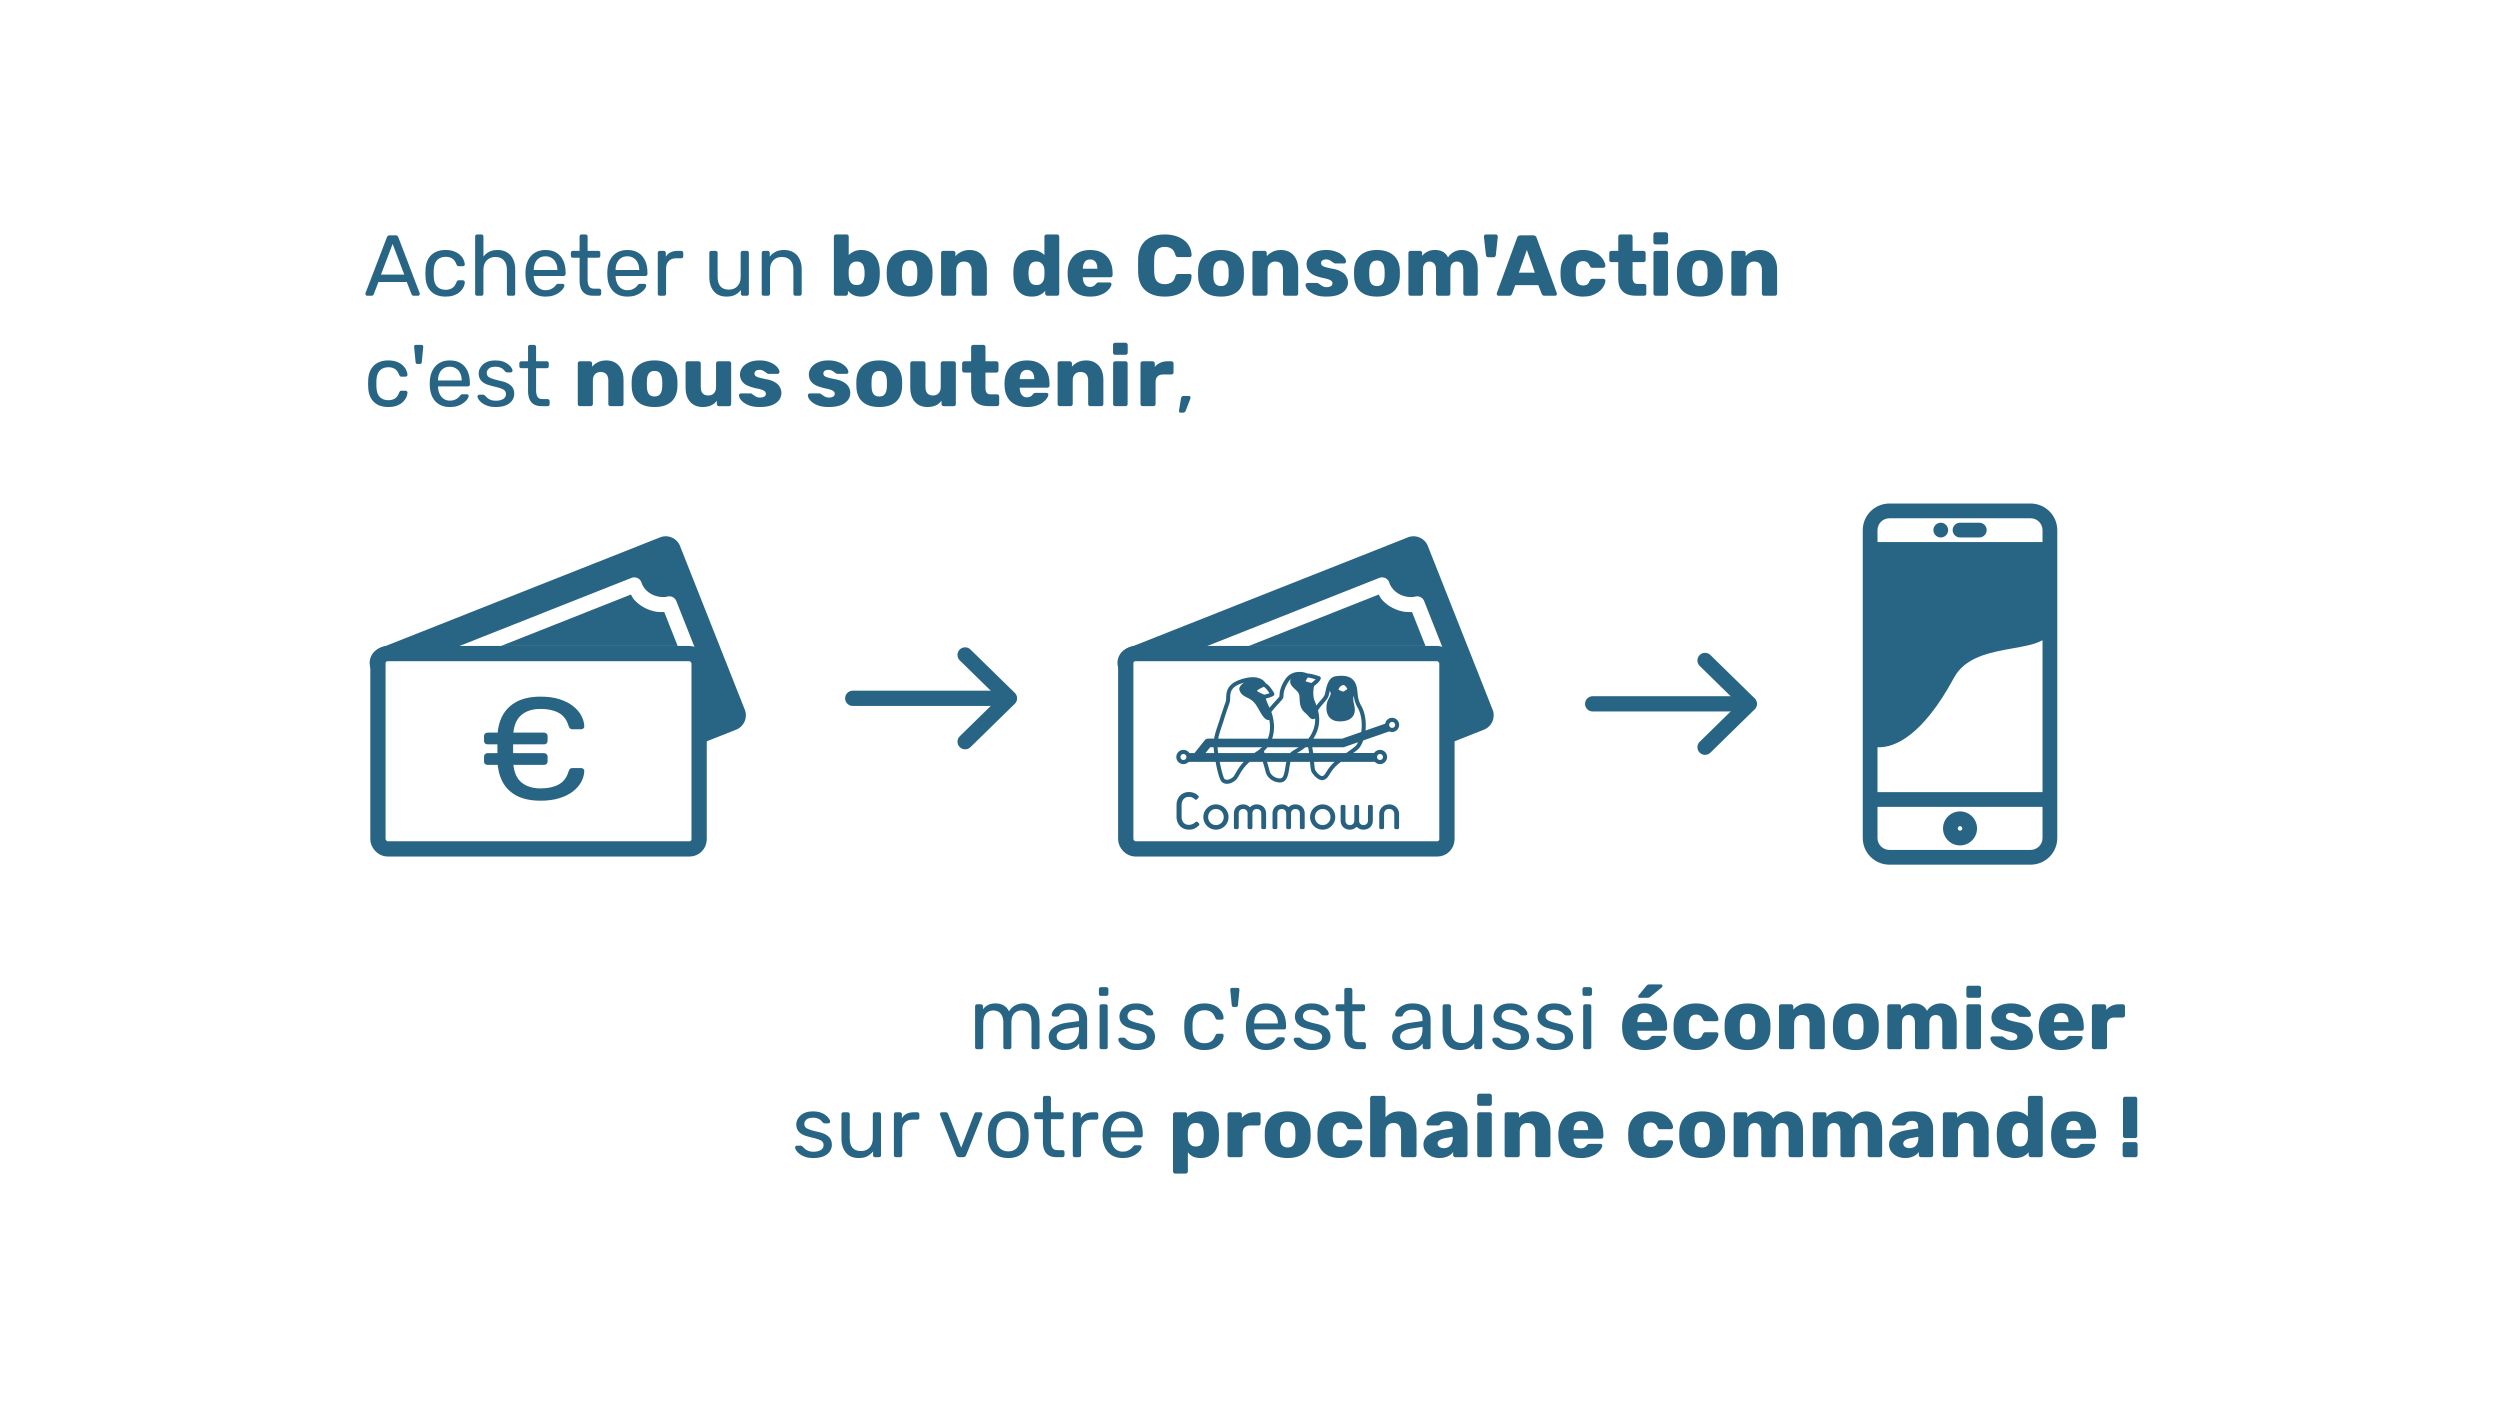 <?xml version="1.0" encoding="UTF-8" standalone="no"?>
<!-- Created with Inkscape (http://www.inkscape.org/) -->

<svg
   width="162.983mm"
   height="91.546mm"
   viewBox="0 0 162.983 91.546"
   version="1.1"
   id="svg1"
   inkscape:version="1.3.2 (091e20e, 2023-11-25)"
   sodipodi:docname="Bon de conso [Non-modifiable].svg"
   inkscape:export-filename="Bon de conso.jpg"
   inkscape:export-xdpi="140"
   inkscape:export-ydpi="140"
   xmlns:inkscape="http://www.inkscape.org/namespaces/inkscape"
   xmlns:sodipodi="http://sodipodi.sourceforge.net/DTD/sodipodi-0.dtd"
   xmlns="http://www.w3.org/2000/svg"
   xmlns:svg="http://www.w3.org/2000/svg">
  <sodipodi:namedview
     id="namedview1"
     pagecolor="#ffffff"
     bordercolor="#cccccc"
     borderopacity="1"
     inkscape:showpageshadow="0"
     inkscape:pageopacity="1"
     inkscape:pagecheckerboard="0"
     inkscape:deskcolor="#d1d1d1"
     inkscape:document-units="mm"
     inkscape:zoom="0.9751288"
     inkscape:cx="355.33767"
     inkscape:cy="131.77746"
     inkscape:window-width="1920"
     inkscape:window-height="1011"
     inkscape:window-x="0"
     inkscape:window-y="32"
     inkscape:window-maximized="1"
     inkscape:current-layer="layer1" />
  <defs
     id="defs1">
    <clipPath
       clipPathUnits="userSpaceOnUse"
       id="clipPath42-2-0">
      <path
         d="M 0,127.559 H 127.559 V 0 H 0 Z"
         transform="translate(-39.587,-32.105)"
         id="path42-6-7" />
    </clipPath>
    <clipPath
       clipPathUnits="userSpaceOnUse"
       id="clipPath44-3">
      <path
         d="M 0,127.559 H 127.559 V 0 H 0 Z"
         transform="translate(-69.426,-111.073)"
         id="path44-1" />
    </clipPath>
    <clipPath
       clipPathUnits="userSpaceOnUse"
       id="clipPath46-1">
      <path
         d="M 0,127.559 H 127.559 V 0 H 0 Z"
         transform="translate(-63.117,-21.472)"
         id="path46-9" />
    </clipPath>
    <clipPath
       clipPathUnits="userSpaceOnUse"
       id="clipPath48-0">
      <path
         d="M 0,127.559 H 127.559 V 0 H 0 Z"
         transform="translate(-58.131,-111.073)"
         id="path48-5" />
    </clipPath>
  </defs>
  <g
     inkscape:label="Calque 1"
     inkscape:groupmode="layer"
     id="layer1">
    <g
       id="g1"
       transform="matrix(0.249,0,0,0.249,12.762,6.729)">
      <g
         id="flowRoot35"
         style="font-size:40px;line-height:1.25;letter-spacing:0px;word-spacing:0px;fill:#f46e71"
         transform="matrix(0.565,0,0,0.565,-59.902,-50.808)"
         aria-label="Acheter un bon de Consom'Action c'est nous soutenir, &#10;">
        <path
           style="font-family:Rubik;-inkscape-font-specification:Rubik;fill:#286484"
           d="m 185.448,179.139 q -0.32,0 -0.56,-0.24 -0.24,-0.24 -0.24,-0.56 0,-0.2 0.04,-0.44 l 9.92,-25.88 q 0.16,-0.4 0.44,-0.64 0.28,-0.24 0.84,-0.24 h 2.72 q 0.56,0 0.84,0.24 0.28,0.24 0.44,0.64 l 9.88,25.88 q 0.08,0.24 0.08,0.44 0,0.32 -0.24,0.56 -0.24,0.24 -0.56,0.24 h -2.04 q -0.48,0 -0.72,-0.24 -0.2,-0.24 -0.28,-0.44 l -2.2,-5.68 h -13.12 l -2.2,5.68 q -0.04,0.2 -0.28,0.44 -0.24,0.24 -0.72,0.24 z m 6.4,-9.8 h 10.8 l -5.4,-14.2 z m 29.92,10.2 q -2.84,0 -4.92,-1.08 -2.04,-1.12 -3.16,-3.16 -1.12,-2.08 -1.2,-4.96 -0.04,-0.6 -0.04,-1.6 0,-1 0.04,-1.6 0.08,-2.88 1.2,-4.92 1.12,-2.08 3.16,-3.16 2.08,-1.12 4.92,-1.12 2.32,0 3.96,0.64 1.68,0.64 2.76,1.64 1.08,1 1.6,2.16 0.56,1.16 0.6,2.2 0.04,0.4 -0.24,0.64 -0.28,0.24 -0.68,0.24 h -1.92 q -0.4,0 -0.6,-0.16 -0.2,-0.2 -0.4,-0.64 -0.72,-1.96 -1.96,-2.76 -1.24,-0.8 -3.08,-0.8 -2.4,0 -3.92,1.48 -1.48,1.48 -1.6,4.76 -0.04,1.44 0,2.8 0.12,3.32 1.6,4.8 1.52,1.44 3.92,1.44 1.84,0 3.08,-0.8 1.24,-0.8 1.96,-2.76 0.2,-0.44 0.4,-0.64 0.2,-0.2 0.6,-0.2 h 1.92 q 0.4,0 0.68,0.28 0.28,0.24 0.24,0.64 -0.04,0.84 -0.36,1.72 -0.32,0.88 -1.04,1.8 -0.68,0.88 -1.72,1.6 -1.04,0.68 -2.48,1.12 -1.44,0.4 -3.32,0.4 z m 14.64,-0.4 q -0.4,0 -0.68,-0.24 -0.24,-0.28 -0.24,-0.68 v -26.56 q 0,-0.4 0.24,-0.64 0.28,-0.28 0.68,-0.28 h 2 q 0.44,0 0.68,0.28 0.24,0.24 0.24,0.64 v 9.32 q 1.08,-1.36 2.64,-2.2 1.56,-0.84 3.96,-0.84 2.6,0 4.4,1.16 1.84,1.12 2.76,3.16 0.96,2 0.96,4.68 v 11.28 q 0,0.4 -0.24,0.68 -0.24,0.24 -0.68,0.24 h -2 q -0.4,0 -0.68,-0.24 -0.24,-0.28 -0.24,-0.68 v -11.08 q 0,-2.8 -1.36,-4.36 -1.36,-1.6 -4,-1.6 -2.48,0 -4,1.6 -1.52,1.56 -1.52,4.36 v 11.08 q 0,0.4 -0.24,0.68 -0.24,0.24 -0.68,0.24 z m 31.72,0.4 q -4.16,0 -6.6,-2.52 -2.44,-2.56 -2.68,-6.96 -0.04,-0.52 -0.04,-1.32 0,-0.84 0.04,-1.36 0.16,-2.84 1.32,-4.96 1.16,-2.16 3.16,-3.32 2.04,-1.16 4.76,-1.16 3.04,0 5.08,1.28 2.08,1.28 3.16,3.64 1.08,2.36 1.08,5.52 v 0.68 q 0,0.44 -0.28,0.68 -0.24,0.24 -0.64,0.24 h -13.84 q 0,0.04 0,0.16 0,0.12 0,0.2 0.08,1.64 0.72,3.08 0.64,1.4 1.84,2.28 1.24,0.88 2.88,0.88 1.44,0 2.4,-0.44 0.96,-0.44 1.56,-0.96 0.6,-0.56 0.8,-0.88 0.36,-0.48 0.56,-0.56 0.2,-0.12 0.64,-0.12 h 1.96 q 0.36,0 0.6,0.24 0.28,0.2 0.24,0.6 -0.04,0.6 -0.64,1.48 -0.6,0.84 -1.72,1.68 -1.08,0.84 -2.72,1.4 -1.6,0.52 -3.64,0.52 z m -5.48,-12.32 h 10.96 v -0.12 q 0,-1.8 -0.68,-3.2 -0.64,-1.4 -1.88,-2.2 -1.24,-0.84 -2.96,-0.84 -1.72,0 -2.96,0.84 -1.2,0.8 -1.84,2.2 -0.64,1.4 -0.64,3.2 z m 27.56,11.92 q -2.24,0 -3.64,-0.84 -1.4,-0.88 -2.04,-2.44 -0.64,-1.6 -0.64,-3.76 v -10.56 h -3.12 q -0.4,0 -0.68,-0.24 -0.24,-0.28 -0.24,-0.68 v -1.36 q 0,-0.4 0.24,-0.64 0.28,-0.28 0.68,-0.28 h 3.12 v -6.68 q 0,-0.4 0.24,-0.64 0.28,-0.28 0.68,-0.28 h 1.88 q 0.4,0 0.64,0.28 0.28,0.24 0.28,0.64 v 6.68 h 4.96 q 0.44,0 0.68,0.28 0.24,0.24 0.24,0.64 v 1.36 q 0,0.4 -0.24,0.68 -0.24,0.24 -0.68,0.24 h -4.96 v 10.28 q 0,1.88 0.64,2.96 0.64,1.08 2.28,1.08 h 2.44 q 0.4,0 0.64,0.28 0.28,0.24 0.28,0.64 v 1.44 q 0,0.4 -0.28,0.68 -0.24,0.24 -0.64,0.24 z m 15.84,0.4 q -4.16,0 -6.6,-2.52 -2.44,-2.56 -2.68,-6.96 -0.04,-0.52 -0.04,-1.32 0,-0.84 0.04,-1.36 0.16,-2.84 1.32,-4.96 1.16,-2.16 3.16,-3.32 2.04,-1.16 4.76,-1.16 3.04,0 5.08,1.28 2.08,1.28 3.16,3.64 1.08,2.36 1.08,5.52 v 0.68 q 0,0.44 -0.28,0.68 -0.24,0.24 -0.64,0.24 h -13.84 q 0,0.04 0,0.16 0,0.12 0,0.2 0.08,1.64 0.72,3.08 0.64,1.4 1.84,2.28 1.24,0.88 2.88,0.88 1.44,0 2.4,-0.44 0.96,-0.44 1.56,-0.96 0.6,-0.56 0.8,-0.88 0.36,-0.48 0.56,-0.56 0.2,-0.12 0.64,-0.12 h 1.96 q 0.36,0 0.6,0.24 0.28,0.2 0.24,0.6 -0.04,0.6 -0.64,1.48 -0.6,0.84 -1.72,1.68 -1.08,0.84 -2.72,1.4 -1.6,0.52 -3.64,0.52 z m -5.48,-12.32 h 10.96 v -0.12 q 0,-1.8 -0.68,-3.2 -0.64,-1.4 -1.88,-2.2 -1.24,-0.84 -2.96,-0.84 -1.72,0 -2.96,0.84 -1.2,0.8 -1.84,2.2 -0.64,1.4 -0.64,3.2 z m 20.48,11.92 q -0.4,0 -0.68,-0.24 -0.24,-0.28 -0.24,-0.68 v -18.92 q 0,-0.4 0.24,-0.68 0.28,-0.28 0.68,-0.28 h 1.84 q 0.4,0 0.68,0.28 0.28,0.28 0.28,0.68 v 1.76 q 0.8,-1.36 2.2,-2.04 1.4,-0.68 3.4,-0.68 h 1.56 q 0.4,0 0.64,0.28 0.28,0.24 0.28,0.64 v 1.64 q 0,0.4 -0.28,0.64 -0.24,0.24 -0.64,0.24 h -2.4 q -2.16,0 -3.4,1.28 -1.24,1.24 -1.24,3.4 v 11.76 q 0,0.4 -0.28,0.68 -0.28,0.24 -0.68,0.24 z m 30.92,0.4 q -2.56,0 -4.36,-1.12 -1.76,-1.16 -2.68,-3.2 -0.92,-2.04 -0.92,-4.68 v -11.28 q 0,-0.4 0.24,-0.64 0.28,-0.28 0.68,-0.28 h 2 q 0.4,0 0.64,0.28 0.28,0.24 0.28,0.64 v 11.08 q 0,5.96 5.2,5.96 2.48,0 3.96,-1.56 1.52,-1.6 1.52,-4.4 v -11.08 q 0,-0.4 0.24,-0.64 0.28,-0.28 0.68,-0.28 h 2 q 0.4,0 0.64,0.28 0.24,0.24 0.24,0.64 v 18.96 q 0,0.4 -0.24,0.68 -0.24,0.24 -0.64,0.24 h -1.88 q -0.4,0 -0.68,-0.24 -0.24,-0.28 -0.24,-0.68 v -1.76 q -1.08,1.4 -2.64,2.24 -1.52,0.84 -4.04,0.84 z m 17.24,-0.4 q -0.4,0 -0.68,-0.24 -0.24,-0.28 -0.24,-0.68 v -18.96 q 0,-0.4 0.24,-0.64 0.28,-0.28 0.68,-0.28 h 1.88 q 0.4,0 0.64,0.28 0.28,0.24 0.28,0.64 v 1.76 q 1.04,-1.36 2.6,-2.2 1.6,-0.88 4.08,-0.88 2.6,0 4.4,1.16 1.84,1.12 2.76,3.16 0.96,2 0.96,4.68 v 11.28 q 0,0.4 -0.28,0.68 -0.24,0.24 -0.64,0.24 h -2 q -0.4,0 -0.68,-0.24 -0.24,-0.28 -0.24,-0.68 v -11.08 q 0,-2.8 -1.36,-4.36 -1.36,-1.6 -4,-1.6 -2.48,0 -4,1.6 -1.48,1.56 -1.48,4.36 v 11.08 q 0,0.4 -0.28,0.68 -0.24,0.24 -0.64,0.24 z"
           id="path1" />
        <path
           style="font-weight:bold;font-family:Rubik;-inkscape-font-specification:'Rubik Bold';fill:#286484"
           d="m 414.447,179.539 q -2.2,0 -3.72,-0.76 -1.52,-0.76 -2.48,-1.92 v 1.28 q 0,0.4 -0.32,0.72 -0.28,0.28 -0.68,0.28 h -4.52 q -0.44,0 -0.72,-0.28 -0.28,-0.32 -0.28,-0.72 v -26.4 q 0,-0.44 0.28,-0.72 0.28,-0.28 0.72,-0.28 h 4.88 q 0.44,0 0.72,0.28 0.28,0.28 0.28,0.72 v 8.56 q 1,-1.04 2.44,-1.68 1.44,-0.68 3.4,-0.68 2,0 3.52,0.68 1.56,0.64 2.64,1.88 1.08,1.2 1.68,2.96 0.6,1.72 0.68,3.84 0.04,0.8 0.04,1.44 0,0.6 -0.04,1.4 -0.08,2.24 -0.68,4 -0.6,1.72 -1.72,2.96 -1.08,1.2 -2.6,1.84 -1.52,0.6 -3.52,0.6 z m -2.16,-5.36 q 1.36,0 2.12,-0.56 0.76,-0.56 1.08,-1.52 0.36,-0.96 0.44,-2.12 0.08,-1.24 0,-2.48 -0.08,-1.16 -0.44,-2.12 -0.32,-0.96 -1.08,-1.52 -0.76,-0.56 -2.12,-0.56 -1.24,0 -2.04,0.56 -0.8,0.52 -1.2,1.4 -0.4,0.84 -0.44,1.84 -0.04,0.76 -0.04,1.48 0,0.72 0.04,1.52 0.08,1.08 0.44,2 0.36,0.92 1.16,1.52 0.8,0.56 2.08,0.56 z m 24.52,5.36 q -3.36,0 -5.68,-1.08 -2.28,-1.08 -3.52,-3.08 -1.2,-2.04 -1.36,-4.84 -0.04,-0.8 -0.04,-1.8 0,-1.04 0.04,-1.8 0.16,-2.84 1.44,-4.84 1.28,-2 3.56,-3.08 2.32,-1.08 5.56,-1.08 3.28,0 5.56,1.08 2.32,1.08 3.6,3.08 1.28,2 1.44,4.84 0.04,0.76 0.04,1.8 0,1 -0.04,1.8 -0.16,2.8 -1.4,4.84 -1.2,2 -3.52,3.08 -2.28,1.08 -5.68,1.08 z m 0,-4.88 q 1.8,0 2.6,-1.08 0.84,-1.08 0.96,-3.24 0.04,-0.6 0.04,-1.6 0,-1 -0.04,-1.6 -0.12,-2.12 -0.96,-3.2 -0.8,-1.12 -2.6,-1.12 -1.72,0 -2.6,1.12 -0.84,1.08 -0.92,3.2 -0.04,0.6 -0.04,1.6 0,1 0.04,1.6 0.08,2.16 0.92,3.24 0.88,1.08 2.6,1.08 z m 15.6,4.48 q -0.44,0 -0.72,-0.28 -0.28,-0.32 -0.28,-0.72 v -18.8 q 0,-0.44 0.28,-0.72 0.28,-0.28 0.72,-0.28 h 4.6 q 0.44,0 0.72,0.28 0.32,0.28 0.32,0.72 v 1.52 q 1,-1.24 2.68,-2.08 1.68,-0.84 3.96,-0.84 2.32,0 4.08,1.04 1.8,1.04 2.8,3.04 1.04,2 1.04,4.96 v 11.16 q 0,0.4 -0.28,0.72 -0.28,0.28 -0.72,0.28 h -5.04 q -0.4,0 -0.72,-0.28 -0.28,-0.32 -0.28,-0.72 v -10.92 q 0,-1.88 -0.92,-2.88 -0.88,-1.04 -2.64,-1.04 -1.64,0 -2.64,1.04 -0.96,1 -0.96,2.88 v 10.92 q 0,0.4 -0.32,0.72 -0.28,0.28 -0.68,0.28 z m 41,0.4 q -1.92,0 -3.48,-0.6 -1.52,-0.64 -2.64,-1.84 -1.08,-1.24 -1.68,-2.96 -0.6,-1.76 -0.68,-4 -0.04,-0.8 -0.04,-1.4 0,-0.64 0.04,-1.44 0.08,-2.12 0.68,-3.84 0.6,-1.76 1.68,-2.96 1.08,-1.24 2.64,-1.88 1.56,-0.68 3.48,-0.68 2,0 3.44,0.68 1.44,0.64 2.44,1.68 v -8.56 q 0,-0.44 0.28,-0.72 0.28,-0.28 0.72,-0.28 h 4.88 q 0.4,0 0.68,0.28 0.32,0.28 0.32,0.72 v 26.4 q 0,0.4 -0.32,0.72 -0.28,0.28 -0.68,0.28 h -4.52 q -0.44,0 -0.72,-0.28 -0.28,-0.32 -0.28,-0.72 v -1.28 q -0.96,1.16 -2.48,1.92 -1.52,0.76 -3.76,0.76 z m 2.2,-5.36 q 1.32,0 2.08,-0.56 0.8,-0.6 1.16,-1.52 0.4,-0.92 0.44,-2 0.04,-0.8 0.04,-1.52 0,-0.72 -0.04,-1.48 -0.04,-1 -0.44,-1.84 -0.4,-0.88 -1.2,-1.4 -0.8,-0.56 -2.04,-0.56 -1.32,0 -2.12,0.56 -0.76,0.56 -1.12,1.52 -0.32,0.96 -0.4,2.12 -0.12,1.24 0,2.48 0.08,1.16 0.4,2.12 0.36,0.96 1.12,1.52 0.8,0.56 2.12,0.56 z m 24.88,5.36 q -4.72,0 -7.52,-2.56 -2.8,-2.56 -2.92,-7.6 0,-0.28 0,-0.72 0,-0.44 0,-0.68 0.12,-3.16 1.4,-5.4 1.32,-2.28 3.6,-3.44 2.32,-1.2 5.4,-1.2 3.52,0 5.8,1.4 2.32,1.4 3.48,3.8 1.16,2.4 1.16,5.48 v 0.96 q 0,0.44 -0.28,0.72 -0.28,0.28 -0.72,0.28 h -12.8 q 0,0.04 0,0.12 0,0.08 0,0.16 0.04,1.16 0.4,2.12 0.4,0.96 1.12,1.52 0.76,0.56 1.84,0.56 0.8,0 1.32,-0.24 0.56,-0.28 0.92,-0.6 0.36,-0.36 0.56,-0.6 0.36,-0.44 0.56,-0.52 0.24,-0.12 0.72,-0.12 h 4.96 q 0.4,0 0.64,0.24 0.28,0.24 0.24,0.64 -0.04,0.68 -0.68,1.64 -0.64,0.96 -1.88,1.92 -1.2,0.92 -3.04,1.52 -1.84,0.6 -4.28,0.6 z m -3.4,-12.92 h 6.76 v -0.08 q 0,-1.32 -0.4,-2.24 -0.36,-0.96 -1.16,-1.48 -0.76,-0.52 -1.84,-0.52 -1.04,0 -1.8,0.52 -0.76,0.52 -1.16,1.48 -0.4,0.92 -0.4,2.24 z m 38,12.92 q -3.76,0 -6.48,-1.24 -2.72,-1.24 -4.24,-3.64 -1.48,-2.4 -1.64,-5.96 -0.04,-1.64 -0.04,-3.52 0,-1.88 0.04,-3.6 0.16,-3.48 1.68,-5.92 1.52,-2.44 4.24,-3.68 2.72,-1.24 6.44,-1.24 2.64,0 4.88,0.68 2.24,0.64 3.92,1.92 1.68,1.24 2.6,3.04 0.96,1.76 1,4 0.04,0.36 -0.24,0.6 -0.24,0.24 -0.6,0.24 h -5.4 q -0.52,0 -0.8,-0.2 -0.28,-0.24 -0.48,-0.84 -0.56,-2.12 -1.84,-2.88 -1.24,-0.8 -3.08,-0.8 -2.2,0 -3.48,1.24 -1.28,1.2 -1.4,4.04 -0.12,3.28 0,6.72 0.12,2.84 1.4,4.08 1.28,1.2 3.48,1.2 1.84,0 3.12,-0.8 1.28,-0.8 1.8,-2.88 0.16,-0.6 0.44,-0.8 0.32,-0.24 0.84,-0.24 h 5.4 q 0.36,0 0.6,0.24 0.28,0.24 0.24,0.6 -0.04,2.24 -1,4.04 -0.92,1.76 -2.6,3.04 -1.68,1.24 -3.92,1.92 -2.24,0.64 -4.88,0.64 z m 26,0 q -3.36,0 -5.68,-1.08 -2.28,-1.08 -3.52,-3.08 -1.2,-2.04 -1.36,-4.84 -0.04,-0.8 -0.04,-1.8 0,-1.04 0.04,-1.8 0.16,-2.84 1.44,-4.84 1.28,-2 3.56,-3.08 2.32,-1.08 5.56,-1.08 3.28,0 5.56,1.08 2.32,1.08 3.6,3.08 1.28,2 1.44,4.84 0.04,0.76 0.04,1.8 0,1 -0.04,1.8 -0.16,2.8 -1.4,4.84 -1.2,2 -3.52,3.08 -2.28,1.08 -5.68,1.08 z m 0,-4.88 q 1.8,0 2.6,-1.08 0.84,-1.08 0.96,-3.24 0.04,-0.6 0.04,-1.6 0,-1 -0.04,-1.6 -0.12,-2.12 -0.96,-3.2 -0.8,-1.12 -2.6,-1.12 -1.72,0 -2.6,1.12 -0.84,1.08 -0.92,3.2 -0.04,0.6 -0.04,1.6 0,1 0.04,1.6 0.08,2.16 0.92,3.24 0.88,1.08 2.6,1.08 z m 15.6,4.48 q -0.44,0 -0.72,-0.28 -0.28,-0.32 -0.28,-0.72 v -18.8 q 0,-0.44 0.28,-0.72 0.28,-0.28 0.72,-0.28 h 4.6 q 0.44,0 0.72,0.28 0.32,0.28 0.32,0.72 v 1.52 q 1,-1.24 2.68,-2.08 1.68,-0.84 3.96,-0.84 2.32,0 4.08,1.04 1.8,1.04 2.8,3.04 1.04,2 1.04,4.96 v 11.16 q 0,0.4 -0.28,0.72 -0.28,0.28 -0.72,0.28 h -5.04 q -0.4,0 -0.72,-0.28 -0.28,-0.32 -0.28,-0.72 v -10.92 q 0,-1.88 -0.92,-2.88 -0.88,-1.04 -2.64,-1.04 -1.64,0 -2.64,1.04 -0.96,1 -0.96,2.88 v 10.92 q 0,0.4 -0.32,0.72 -0.28,0.28 -0.68,0.28 z m 33.28,0.4 q -2.6,0 -4.44,-0.56 -1.8,-0.6 -2.96,-1.44 -1.12,-0.84 -1.68,-1.72 -0.56,-0.92 -0.6,-1.6 -0.04,-0.44 0.28,-0.72 0.32,-0.28 0.68,-0.28 h 4.56 q 0.12,0 0.2,0.04 0.12,0.04 0.24,0.16 0.52,0.28 1.04,0.72 0.52,0.4 1.2,0.72 0.68,0.32 1.64,0.32 1.12,0 1.88,-0.44 0.76,-0.48 0.76,-1.32 0,-0.64 -0.36,-1.04 -0.36,-0.44 -1.48,-0.84 -1.08,-0.4 -3.28,-0.8 -2.08,-0.48 -3.64,-1.24 -1.56,-0.8 -2.4,-2.04 -0.84,-1.28 -0.84,-3.08 0,-1.6 1.04,-3.08 1.04,-1.48 3.04,-2.4 2,-0.96 4.96,-0.96 2.28,0 4,0.56 1.72,0.52 2.88,1.36 1.16,0.84 1.76,1.72 0.6,0.88 0.64,1.6 0.04,0.4 -0.24,0.72 -0.28,0.28 -0.64,0.28 h -4.16 q -0.16,0 -0.32,-0.04 -0.16,-0.08 -0.28,-0.16 -0.48,-0.24 -0.96,-0.64 -0.48,-0.4 -1.12,-0.72 -0.64,-0.32 -1.6,-0.32 -1.08,0 -1.68,0.48 -0.6,0.48 -0.6,1.24 0,0.52 0.32,0.96 0.36,0.44 1.4,0.8 1.08,0.36 3.32,0.8 2.76,0.44 4.4,1.44 1.64,0.96 2.32,2.28 0.72,1.28 0.72,2.72 0,1.92 -1.16,3.4 -1.16,1.48 -3.4,2.32 -2.2,0.8 -5.44,0.8 z m 23.4,0 q -3.36,0 -5.68,-1.08 -2.28,-1.08 -3.52,-3.08 -1.2,-2.04 -1.36,-4.84 -0.04,-0.8 -0.04,-1.8 0,-1.04 0.04,-1.8 0.16,-2.84 1.44,-4.84 1.28,-2 3.56,-3.08 2.32,-1.08 5.56,-1.08 3.28,0 5.56,1.08 2.32,1.08 3.6,3.08 1.28,2 1.44,4.84 0.04,0.76 0.04,1.8 0,1 -0.04,1.8 -0.16,2.8 -1.4,4.84 -1.2,2 -3.52,3.08 -2.28,1.08 -5.68,1.08 z m 0,-4.88 q 1.8,0 2.6,-1.08 0.84,-1.08 0.96,-3.24 0.04,-0.6 0.04,-1.6 0,-1 -0.04,-1.6 -0.12,-2.12 -0.96,-3.2 -0.8,-1.12 -2.6,-1.12 -1.72,0 -2.6,1.12 -0.84,1.08 -0.92,3.2 -0.04,0.6 -0.04,1.6 0,1 0.04,1.6 0.08,2.16 0.92,3.24 0.88,1.08 2.6,1.08 z m 15.6,4.48 q -0.44,0 -0.72,-0.28 -0.28,-0.32 -0.28,-0.72 v -18.8 q 0,-0.44 0.28,-0.72 0.28,-0.28 0.72,-0.28 h 4.36 q 0.44,0 0.72,0.28 0.28,0.28 0.28,0.72 v 1.36 q 0.8,-1.08 2.24,-1.88 1.44,-0.84 3.4,-0.88 4.64,-0.12 6.36,3.44 0.92,-1.52 2.6,-2.48 1.72,-0.96 3.76,-0.96 2.08,0 3.72,0.96 1.68,0.92 2.68,2.88 1,1.92 1,5 v 11.36 q 0,0.4 -0.28,0.72 -0.28,0.28 -0.72,0.28 h -4.64 q -0.44,0 -0.76,-0.28 -0.28,-0.32 -0.28,-0.72 v -11.08 q 0,-1.4 -0.4,-2.2 -0.4,-0.84 -1.08,-1.2 -0.68,-0.36 -1.56,-0.36 -0.72,0 -1.44,0.36 -0.68,0.36 -1.12,1.2 -0.4,0.8 -0.4,2.2 v 11.08 q 0,0.4 -0.28,0.72 -0.28,0.28 -0.72,0.28 h -4.64 q -0.44,0 -0.72,-0.28 -0.28,-0.32 -0.28,-0.72 v -11.08 q 0,-1.4 -0.44,-2.2 -0.44,-0.84 -1.12,-1.2 -0.68,-0.36 -1.48,-0.36 -0.76,0 -1.48,0.36 -0.68,0.36 -1.12,1.2 -0.4,0.8 -0.4,2.16 v 11.12 q 0,0.4 -0.32,0.72 -0.28,0.28 -0.68,0.28 z m 36.04,-17.84 q -0.6,0 -0.84,-0.32 -0.2,-0.32 -0.28,-0.76 l -0.92,-8.28 q -0.04,-0.56 0.2,-0.88 0.28,-0.32 0.76,-0.32 h 4.48 q 0.48,0 0.76,0.32 0.28,0.32 0.2,0.88 l -0.88,8.28 q -0.04,0.44 -0.28,0.76 -0.24,0.32 -0.84,0.32 z m 4.72,17.84 q -0.32,0 -0.6,-0.24 -0.24,-0.28 -0.24,-0.6 0,-0.2 0.04,-0.36 l 9.4,-25.68 q 0.12,-0.44 0.48,-0.76 0.4,-0.36 1.08,-0.36 h 5.92 q 0.68,0 1.04,0.36 0.4,0.32 0.52,0.76 l 9.36,25.68 q 0.08,0.16 0.08,0.36 0,0.32 -0.28,0.6 -0.24,0.24 -0.6,0.24 h -4.92 q -0.6,0 -0.92,-0.28 -0.28,-0.32 -0.36,-0.56 l -1.56,-4.08 h -10.68 l -1.52,4.08 q -0.08,0.24 -0.36,0.56 -0.28,0.28 -0.96,0.28 z m 9.4,-10.68 h 7.44 l -3.72,-10.56 z m 29.68,11.08 q -2.96,0 -5.24,-1.08 -2.28,-1.08 -3.64,-3.12 -1.32,-2.08 -1.44,-4.96 -0.04,-0.64 -0.04,-1.6 0,-1 0.04,-1.64 0.12,-2.92 1.44,-4.96 1.32,-2.08 3.6,-3.16 2.32,-1.08 5.28,-1.08 2.76,0 4.72,0.8 2,0.76 3.2,1.92 1.24,1.16 1.84,2.4 0.64,1.2 0.68,2.12 0.04,0.4 -0.28,0.72 -0.32,0.28 -0.72,0.28 h -5.08 q -0.44,0 -0.68,-0.2 -0.24,-0.2 -0.44,-0.6 -0.48,-1.24 -1.24,-1.76 -0.72,-0.52 -1.88,-0.52 -1.6,0 -2.48,1.04 -0.84,1.04 -0.92,3.2 -0.04,1.6 0,2.84 0.12,2.2 0.96,3.2 0.84,1 2.44,1 1.24,0 1.96,-0.52 0.72,-0.56 1.16,-1.76 0.2,-0.4 0.44,-0.6 0.24,-0.2 0.68,-0.2 h 5.08 q 0.4,0 0.72,0.28 0.32,0.28 0.28,0.72 -0.04,0.64 -0.4,1.56 -0.36,0.92 -1.12,1.92 -0.76,1 -2,1.84 -1.2,0.84 -2.92,1.4 -1.72,0.52 -4,0.52 z m 24.68,-0.4 q -2.56,0 -4.44,-0.8 -1.84,-0.84 -2.84,-2.56 -1,-1.76 -1,-4.52 v -7.68 h -3.12 q -0.44,0 -0.76,-0.28 -0.28,-0.28 -0.28,-0.72 v -3.24 q 0,-0.44 0.28,-0.72 0.32,-0.28 0.76,-0.28 h 3.12 v -6.6 q 0,-0.44 0.28,-0.72 0.32,-0.28 0.72,-0.28 h 4.64 q 0.44,0 0.72,0.28 0.28,0.28 0.28,0.72 v 6.6 h 5 q 0.44,0 0.72,0.28 0.32,0.28 0.32,0.72 v 3.24 q 0,0.44 -0.32,0.72 -0.28,0.28 -0.72,0.28 h -5 v 7.12 q 0,1.36 0.52,2.16 0.52,0.8 1.76,0.8 h 3.08 q 0.44,0 0.72,0.28 0.28,0.28 0.28,0.72 v 3.48 q 0,0.4 -0.28,0.72 -0.28,0.28 -0.72,0.28 z m 9.04,0 q -0.44,0 -0.72,-0.28 -0.28,-0.32 -0.28,-0.72 v -18.8 q 0,-0.44 0.28,-0.72 0.28,-0.28 0.72,-0.28 h 4.72 q 0.44,0 0.72,0.28 0.28,0.28 0.28,0.72 v 18.8 q 0,0.4 -0.28,0.72 -0.28,0.28 -0.72,0.28 z m -0.04,-23.8 q -0.44,0 -0.72,-0.28 -0.28,-0.28 -0.28,-0.72 v -3.6 q 0,-0.4 0.28,-0.68 0.28,-0.32 0.72,-0.32 h 4.8 q 0.4,0 0.68,0.32 0.32,0.28 0.32,0.68 v 3.6 q 0,0.44 -0.32,0.72 -0.28,0.28 -0.68,0.28 z m 20.52,24.2 q -3.36,0 -5.68,-1.08 -2.28,-1.08 -3.52,-3.08 -1.2,-2.04 -1.36,-4.84 -0.04,-0.8 -0.04,-1.8 0,-1.04 0.04,-1.8 0.16,-2.84 1.44,-4.84 1.28,-2 3.56,-3.08 2.32,-1.08 5.56,-1.08 3.28,0 5.56,1.08 2.32,1.08 3.6,3.08 1.28,2 1.44,4.84 0.04,0.76 0.04,1.8 0,1 -0.04,1.8 -0.16,2.8 -1.4,4.84 -1.2,2 -3.52,3.08 -2.28,1.08 -5.68,1.08 z m 0,-4.88 q 1.8,0 2.6,-1.08 0.84,-1.08 0.96,-3.24 0.04,-0.6 0.04,-1.6 0,-1 -0.04,-1.6 -0.12,-2.12 -0.96,-3.2 -0.8,-1.12 -2.6,-1.12 -1.72,0 -2.6,1.12 -0.84,1.08 -0.92,3.2 -0.04,0.6 -0.04,1.6 0,1 0.04,1.6 0.08,2.16 0.92,3.24 0.88,1.08 2.6,1.08 z m 15.6,4.48 q -0.44,0 -0.72,-0.28 -0.28,-0.32 -0.28,-0.72 v -18.8 q 0,-0.44 0.28,-0.72 0.28,-0.28 0.72,-0.28 h 4.6 q 0.44,0 0.72,0.28 0.32,0.28 0.32,0.72 v 1.52 q 1,-1.24 2.68,-2.08 1.68,-0.84 3.96,-0.84 2.32,0 4.08,1.04 1.8,1.04 2.8,3.04 1.04,2 1.04,4.96 v 11.16 q 0,0.4 -0.28,0.72 -0.28,0.28 -0.72,0.28 h -5.04 q -0.4,0 -0.72,-0.28 -0.28,-0.32 -0.28,-0.72 v -10.92 q 0,-1.88 -0.92,-2.88 -0.88,-1.04 -2.64,-1.04 -1.64,0 -2.64,1.04 -0.96,1 -0.96,2.88 v 10.92 q 0,0.4 -0.32,0.72 -0.28,0.28 -0.68,0.28 z"
           id="path3" />
        <path
           style="font-family:Rubik;-inkscape-font-specification:Rubik;fill:#286484"
           d="m 195.208,230.71 q -2.84,0 -4.92,-1.08 -2.04,-1.12 -3.16,-3.16 -1.12,-2.08 -1.2,-4.96 -0.04,-0.6 -0.04,-1.6 0,-1 0.04,-1.6 0.08,-2.88 1.2,-4.92 1.12,-2.08 3.16,-3.16 2.08,-1.12 4.92,-1.12 2.32,0 3.96,0.64 1.68,0.64 2.76,1.64 1.08,1 1.6,2.16 0.56,1.16 0.6,2.2 0.04,0.4 -0.24,0.64 -0.28,0.24 -0.68,0.24 h -1.92 q -0.4,0 -0.6,-0.16 -0.2,-0.2 -0.4,-0.64 -0.72,-1.96 -1.96,-2.76 -1.24,-0.8 -3.08,-0.8 -2.4,0 -3.92,1.48 -1.48,1.48 -1.6,4.76 -0.04,1.44 0,2.8 0.12,3.32 1.6,4.8 1.52,1.44 3.92,1.44 1.84,0 3.08,-0.8 1.24,-0.8 1.96,-2.76 0.2,-0.44 0.4,-0.64 0.2,-0.2 0.6,-0.2 h 1.92 q 0.4,0 0.68,0.28 0.28,0.24 0.24,0.64 -0.04,0.84 -0.36,1.72 -0.32,0.88 -1.04,1.8 -0.68,0.88 -1.72,1.6 -1.04,0.68 -2.48,1.12 -1.44,0.4 -3.32,0.4 z m 13.48,-19.96 q -0.4,0 -0.6,-0.24 -0.16,-0.28 -0.2,-0.64 l -0.68,-7.04 q -0.04,-0.44 0.16,-0.68 0.24,-0.24 0.64,-0.24 h 2.6 q 0.4,0 0.64,0.24 0.24,0.24 0.2,0.68 l -0.68,7.04 q -0.04,0.36 -0.24,0.64 -0.16,0.24 -0.6,0.24 z m 15.08,19.96 q -4.16,0 -6.6,-2.52 -2.44,-2.56 -2.68,-6.96 -0.04,-0.52 -0.04,-1.32 0,-0.84 0.04,-1.36 0.16,-2.84 1.32,-4.96 1.16,-2.16 3.16,-3.32 2.04,-1.16 4.76,-1.16 3.04,0 5.08,1.28 2.08,1.28 3.16,3.64 1.08,2.36 1.08,5.52 v 0.68 q 0,0.44 -0.28,0.68 -0.24,0.24 -0.64,0.24 h -13.84 q 0,0.04 0,0.16 0,0.12 0,0.2 0.08,1.64 0.72,3.08 0.64,1.4 1.84,2.28 1.24,0.88 2.88,0.88 1.44,0 2.4,-0.44 0.96,-0.44 1.56,-0.96 0.6,-0.56 0.8,-0.88 0.36,-0.48 0.56,-0.56 0.2,-0.12 0.64,-0.12 h 1.96 q 0.36,0 0.6,0.24 0.28,0.2 0.24,0.6 -0.04,0.6 -0.64,1.48 -0.6,0.84 -1.72,1.68 -1.08,0.84 -2.72,1.4 -1.6,0.52 -3.64,0.52 z m -5.48,-12.32 h 10.96 v -0.12 q 0,-1.8 -0.68,-3.2 -0.64,-1.4 -1.88,-2.2 -1.24,-0.84 -2.96,-0.84 -1.72,0 -2.96,0.84 -1.2,0.8 -1.84,2.2 -0.64,1.4 -0.64,3.2 z m 26.76,12.32 q -2.24,0 -3.84,-0.56 -1.6,-0.56 -2.6,-1.36 -1,-0.8 -1.52,-1.6 -0.48,-0.8 -0.52,-1.28 -0.04,-0.44 0.28,-0.68 0.32,-0.24 0.64,-0.24 h 1.8 q 0.2,0 0.32,0.08 0.16,0.04 0.4,0.32 0.52,0.56 1.16,1.12 0.64,0.56 1.56,0.92 0.96,0.36 2.36,0.36 2.04,0 3.36,-0.76 1.32,-0.8 1.32,-2.32 0,-1 -0.56,-1.6 -0.52,-0.6 -1.92,-1.08 -1.36,-0.48 -3.76,-1 -2.4,-0.56 -3.8,-1.36 -1.4,-0.84 -2,-1.96 -0.6,-1.16 -0.6,-2.6 0,-1.48 0.88,-2.84 0.88,-1.4 2.56,-2.28 1.72,-0.88 4.28,-0.88 2.08,0 3.56,0.52 1.48,0.52 2.44,1.32 0.96,0.76 1.44,1.52 0.48,0.76 0.52,1.28 0.04,0.4 -0.24,0.68 -0.28,0.24 -0.64,0.24 h -1.68 q -0.28,0 -0.48,-0.12 -0.16,-0.12 -0.32,-0.28 -0.4,-0.52 -0.96,-1.04 -0.52,-0.52 -1.4,-0.84 -0.84,-0.36 -2.24,-0.36 -2,0 -3,0.84 -1,0.84 -1,2.12 0,0.76 0.44,1.36 0.44,0.6 1.68,1.08 1.24,0.48 3.68,1.04 2.64,0.52 4.16,1.4 1.52,0.88 2.16,2.04 0.64,1.16 0.64,2.68 0,1.68 -0.96,3.08 -0.96,1.4 -2.88,2.24 -1.92,0.8 -4.72,0.8 z m 21.28,-0.4 q -2.24,0 -3.64,-0.84 -1.4,-0.88 -2.04,-2.44 -0.64,-1.6 -0.64,-3.76 v -10.56 h -3.12 q -0.4,0 -0.68,-0.24 -0.24,-0.28 -0.24,-0.68 v -1.36 q 0,-0.4 0.24,-0.64 0.28,-0.28 0.68,-0.28 h 3.12 v -6.68 q 0,-0.4 0.24,-0.64 0.28,-0.28 0.68,-0.28 h 1.88 q 0.4,0 0.64,0.28 0.28,0.24 0.28,0.64 v 6.68 h 4.96 q 0.44,0 0.68,0.28 0.24,0.24 0.24,0.64 v 1.36 q 0,0.4 -0.24,0.68 -0.24,0.24 -0.68,0.24 h -4.96 v 10.28 q 0,1.88 0.64,2.96 0.64,1.08 2.28,1.08 h 2.44 q 0.4,0 0.64,0.28 0.28,0.24 0.28,0.64 v 1.44 q 0,0.4 -0.28,0.68 -0.24,0.24 -0.64,0.24 z"
           id="path4" />
        <path
           style="font-weight:bold;font-family:Rubik;-inkscape-font-specification:'Rubik Bold';fill:#286484"
           d="m 284.047,230.31 q -0.44,0 -0.72,-0.28 -0.28,-0.32 -0.28,-0.72 v -18.8 q 0,-0.44 0.28,-0.72 0.28,-0.28 0.72,-0.28 h 4.6 q 0.44,0 0.72,0.28 0.32,0.28 0.32,0.72 v 1.52 q 1,-1.24 2.68,-2.08 1.68,-0.84 3.96,-0.84 2.32,0 4.08,1.04 1.8,1.04 2.8,3.04 1.04,2 1.04,4.96 v 11.16 q 0,0.4 -0.28,0.72 -0.28,0.28 -0.72,0.28 h -5.04 q -0.4,0 -0.72,-0.28 -0.28,-0.32 -0.28,-0.72 v -10.92 q 0,-1.88 -0.92,-2.88 -0.88,-1.04 -2.64,-1.04 -1.64,0 -2.64,1.04 -0.96,1 -0.96,2.88 v 10.92 q 0,0.4 -0.32,0.72 -0.28,0.28 -0.68,0.28 z m 34.56,0.4 q -3.36,0 -5.68,-1.08 -2.28,-1.08 -3.52,-3.08 -1.2,-2.04 -1.36,-4.84 -0.04,-0.8 -0.04,-1.8 0,-1.04 0.04,-1.8 0.16,-2.84 1.44,-4.84 1.28,-2 3.56,-3.08 2.32,-1.08 5.56,-1.08 3.28,0 5.56,1.08 2.32,1.08 3.6,3.08 1.28,2 1.44,4.84 0.04,0.76 0.04,1.8 0,1 -0.04,1.8 -0.16,2.8 -1.4,4.84 -1.2,2 -3.52,3.08 -2.28,1.08 -5.68,1.08 z m 0,-4.88 q 1.8,0 2.6,-1.08 0.84,-1.08 0.96,-3.24 0.04,-0.6 0.04,-1.6 0,-1 -0.04,-1.6 -0.12,-2.12 -0.96,-3.2 -0.8,-1.12 -2.6,-1.12 -1.72,0 -2.6,1.12 -0.84,1.08 -0.92,3.2 -0.04,0.6 -0.04,1.6 0,1 0.04,1.6 0.08,2.16 0.92,3.24 0.88,1.08 2.6,1.08 z m 22.24,4.88 q -2.28,0 -4.08,-1.04 -1.76,-1.04 -2.76,-3.04 -1,-2.04 -1,-4.96 v -11.16 q 0,-0.44 0.28,-0.72 0.28,-0.28 0.72,-0.28 h 5 q 0.44,0 0.72,0.28 0.32,0.28 0.32,0.72 v 10.92 q 0,3.92 3.48,3.92 1.64,0 2.6,-1 1,-1.04 1,-2.92 v -10.92 q 0,-0.44 0.28,-0.72 0.28,-0.28 0.72,-0.28 h 5 q 0.44,0 0.72,0.28 0.28,0.28 0.28,0.72 v 18.8 q 0,0.4 -0.28,0.72 -0.28,0.28 -0.72,0.28 h -4.64 q -0.4,0 -0.72,-0.28 -0.28,-0.32 -0.28,-0.72 v -1.52 q -1.04,1.44 -2.72,2.2 -1.64,0.72 -3.92,0.72 z m 26.56,0 q -2.6,0 -4.44,-0.56 -1.8,-0.6 -2.96,-1.44 -1.12,-0.84 -1.68,-1.72 -0.56,-0.92 -0.6,-1.6 -0.04,-0.44 0.28,-0.72 0.32,-0.28 0.68,-0.28 h 4.56 q 0.12,0 0.2,0.04 0.12,0.04 0.24,0.16 0.52,0.28 1.04,0.72 0.52,0.4 1.2,0.72 0.68,0.32 1.64,0.32 1.12,0 1.88,-0.44 0.76,-0.48 0.76,-1.32 0,-0.64 -0.36,-1.04 -0.36,-0.44 -1.48,-0.84 -1.08,-0.4 -3.28,-0.8 -2.08,-0.48 -3.64,-1.24 -1.56,-0.8 -2.4,-2.04 -0.84,-1.28 -0.84,-3.08 0,-1.6 1.04,-3.08 1.04,-1.48 3.04,-2.4 2,-0.96 4.96,-0.96 2.28,0 4,0.56 1.72,0.52 2.88,1.36 1.16,0.84 1.76,1.72 0.6,0.88 0.64,1.6 0.04,0.4 -0.24,0.72 -0.28,0.28 -0.64,0.28 h -4.16 q -0.16,0 -0.32,-0.04 -0.16,-0.08 -0.28,-0.16 -0.48,-0.24 -0.96,-0.64 -0.48,-0.4 -1.12,-0.72 -0.64,-0.32 -1.6,-0.32 -1.08,0 -1.68,0.48 -0.6,0.48 -0.6,1.24 0,0.52 0.32,0.96 0.36,0.44 1.4,0.8 1.08,0.36 3.32,0.8 2.76,0.44 4.4,1.44 1.64,0.96 2.32,2.28 0.72,1.28 0.72,2.72 0,1.92 -1.16,3.4 -1.16,1.48 -3.4,2.32 -2.2,0.8 -5.44,0.8 z"
           id="path5" />
        <path
           style="font-weight:bold;font-family:Rubik;-inkscape-font-specification:'Rubik Bold';fill:#286484"
           d="m 399.327,230.71 q -2.6,0 -4.44,-0.56 -1.8,-0.6 -2.96,-1.44 -1.12,-0.84 -1.68,-1.72 -0.56,-0.92 -0.6,-1.6 -0.04,-0.44 0.28,-0.72 0.32,-0.28 0.68,-0.28 h 4.56 q 0.12,0 0.2,0.04 0.12,0.04 0.24,0.16 0.52,0.28 1.04,0.72 0.52,0.4 1.2,0.72 0.68,0.32 1.64,0.32 1.12,0 1.88,-0.44 0.76,-0.48 0.76,-1.32 0,-0.64 -0.36,-1.04 -0.36,-0.44 -1.48,-0.84 -1.08,-0.4 -3.28,-0.8 -2.08,-0.48 -3.64,-1.24 -1.56,-0.8 -2.4,-2.04 -0.84,-1.28 -0.84,-3.08 0,-1.6 1.04,-3.08 1.04,-1.48 3.04,-2.4 2,-0.96 4.96,-0.96 2.28,0 4,0.56 1.72,0.52 2.88,1.36 1.16,0.84 1.76,1.72 0.6,0.88 0.64,1.6 0.04,0.4 -0.24,0.72 -0.28,0.28 -0.64,0.28 h -4.16 q -0.16,0 -0.32,-0.04 -0.16,-0.08 -0.28,-0.16 -0.48,-0.24 -0.96,-0.64 -0.48,-0.4 -1.12,-0.72 -0.64,-0.32 -1.6,-0.32 -1.08,0 -1.68,0.48 -0.6,0.48 -0.6,1.24 0,0.52 0.32,0.96 0.36,0.44 1.4,0.8 1.08,0.36 3.32,0.8 2.76,0.44 4.4,1.44 1.64,0.96 2.32,2.28 0.72,1.28 0.72,2.72 0,1.92 -1.16,3.4 -1.16,1.48 -3.4,2.32 -2.2,0.8 -5.44,0.8 z m 23.4,0 q -3.36,0 -5.68,-1.08 -2.28,-1.08 -3.52,-3.08 -1.2,-2.04 -1.36,-4.84 -0.04,-0.8 -0.04,-1.8 0,-1.04 0.04,-1.8 0.16,-2.84 1.44,-4.84 1.28,-2 3.56,-3.08 2.32,-1.08 5.56,-1.08 3.28,0 5.56,1.08 2.32,1.08 3.6,3.08 1.28,2 1.44,4.84 0.04,0.76 0.04,1.8 0,1 -0.04,1.8 -0.16,2.8 -1.4,4.84 -1.2,2 -3.52,3.08 -2.28,1.08 -5.68,1.08 z m 0,-4.88 q 1.8,0 2.6,-1.08 0.84,-1.08 0.96,-3.24 0.04,-0.6 0.04,-1.6 0,-1 -0.04,-1.6 -0.12,-2.12 -0.96,-3.2 -0.8,-1.12 -2.6,-1.12 -1.72,0 -2.6,1.12 -0.84,1.08 -0.92,3.2 -0.04,0.6 -0.04,1.6 0,1 0.04,1.6 0.08,2.16 0.92,3.24 0.88,1.08 2.6,1.08 z m 22.24,4.88 q -2.28,0 -4.08,-1.04 -1.76,-1.04 -2.76,-3.04 -1,-2.04 -1,-4.96 v -11.16 q 0,-0.44 0.28,-0.72 0.28,-0.28 0.72,-0.28 h 5 q 0.44,0 0.72,0.28 0.32,0.28 0.32,0.72 v 10.92 q 0,3.92 3.48,3.92 1.64,0 2.6,-1 1,-1.04 1,-2.92 v -10.92 q 0,-0.44 0.28,-0.72 0.28,-0.28 0.72,-0.28 h 5 q 0.44,0 0.72,0.28 0.28,0.28 0.28,0.72 v 18.8 q 0,0.4 -0.28,0.72 -0.28,0.28 -0.72,0.28 h -4.64 q -0.4,0 -0.72,-0.28 -0.28,-0.32 -0.28,-0.72 v -1.52 q -1.04,1.44 -2.72,2.2 -1.64,0.72 -3.92,0.72 z m 28.64,-0.4 q -2.56,0 -4.44,-0.8 -1.84,-0.84 -2.84,-2.56 -1,-1.76 -1,-4.52 v -7.68 h -3.12 q -0.44,0 -0.76,-0.28 -0.28,-0.28 -0.28,-0.72 v -3.24 q 0,-0.44 0.28,-0.72 0.32,-0.28 0.76,-0.28 h 3.12 v -6.6 q 0,-0.44 0.28,-0.72 0.32,-0.28 0.72,-0.28 h 4.64 q 0.44,0 0.72,0.28 0.28,0.28 0.28,0.72 v 6.6 h 5 q 0.44,0 0.72,0.28 0.32,0.28 0.32,0.72 v 3.24 q 0,0.44 -0.32,0.72 -0.28,0.28 -0.72,0.28 h -5 v 7.12 q 0,1.36 0.52,2.16 0.52,0.8 1.76,0.8 h 3.08 q 0.44,0 0.72,0.28 0.28,0.28 0.28,0.72 v 3.48 q 0,0.4 -0.28,0.72 -0.28,0.28 -0.72,0.28 z m 17.64,0.4 q -4.72,0 -7.52,-2.56 -2.8,-2.56 -2.92,-7.6 0,-0.28 0,-0.72 0,-0.44 0,-0.68 0.12,-3.16 1.4,-5.4 1.32,-2.28 3.6,-3.44 2.32,-1.2 5.4,-1.2 3.52,0 5.8,1.4 2.32,1.4 3.48,3.8 1.16,2.4 1.16,5.48 v 0.96 q 0,0.44 -0.28,0.72 -0.28,0.28 -0.72,0.28 h -12.8 q 0,0.04 0,0.12 0,0.08 0,0.16 0.04,1.16 0.4,2.12 0.4,0.96 1.12,1.52 0.76,0.56 1.84,0.56 0.8,0 1.32,-0.24 0.56,-0.28 0.92,-0.6 0.36,-0.36 0.56,-0.6 0.36,-0.44 0.56,-0.52 0.24,-0.12 0.72,-0.12 h 4.96 q 0.4,0 0.64,0.24 0.28,0.24 0.24,0.64 -0.04,0.68 -0.68,1.64 -0.64,0.96 -1.88,1.92 -1.2,0.92 -3.04,1.52 -1.84,0.6 -4.28,0.6 z m -3.4,-12.92 h 6.76 v -0.08 q 0,-1.32 -0.4,-2.24 -0.36,-0.96 -1.16,-1.48 -0.76,-0.52 -1.84,-0.52 -1.04,0 -1.8,0.52 -0.76,0.52 -1.16,1.48 -0.4,0.92 -0.4,2.24 z m 18.56,12.52 q -0.44,0 -0.72,-0.28 -0.28,-0.32 -0.28,-0.72 v -18.8 q 0,-0.44 0.28,-0.72 0.28,-0.28 0.72,-0.28 h 4.6 q 0.44,0 0.72,0.28 0.32,0.28 0.32,0.72 v 1.52 q 1,-1.24 2.68,-2.08 1.68,-0.84 3.96,-0.84 2.32,0 4.08,1.04 1.8,1.04 2.8,3.04 1.04,2 1.04,4.96 v 11.16 q 0,0.4 -0.28,0.72 -0.28,0.28 -0.72,0.28 h -5.04 q -0.4,0 -0.72,-0.28 -0.28,-0.32 -0.28,-0.72 v -10.92 q 0,-1.88 -0.92,-2.88 -0.88,-1.04 -2.64,-1.04 -1.64,0 -2.64,1.04 -0.96,1 -0.96,2.88 v 10.92 q 0,0.4 -0.32,0.72 -0.28,0.28 -0.68,0.28 z m 25.72,0 q -0.44,0 -0.72,-0.28 -0.28,-0.32 -0.28,-0.72 v -18.8 q 0,-0.44 0.28,-0.72 0.28,-0.28 0.72,-0.28 h 4.72 q 0.44,0 0.72,0.28 0.28,0.28 0.28,0.72 v 18.8 q 0,0.4 -0.28,0.72 -0.28,0.28 -0.72,0.28 z m -0.04,-23.8 q -0.44,0 -0.72,-0.28 -0.28,-0.28 -0.28,-0.72 v -3.6 q 0,-0.4 0.28,-0.68 0.28,-0.32 0.72,-0.32 h 4.8 q 0.4,0 0.68,0.32 0.32,0.28 0.32,0.68 v 3.6 q 0,0.44 -0.32,0.72 -0.28,0.28 -0.68,0.28 z m 12.72,23.8 q -0.44,0 -0.72,-0.28 -0.28,-0.32 -0.28,-0.72 v -18.8 q 0,-0.4 0.28,-0.68 0.28,-0.32 0.72,-0.32 h 4.6 q 0.44,0 0.72,0.32 0.32,0.28 0.32,0.68 v 1.6 q 1.04,-1.24 2.52,-1.92 1.52,-0.68 3.4,-0.68 h 1.76 q 0.44,0 0.72,0.28 0.28,0.28 0.28,0.72 v 4.12 q 0,0.4 -0.28,0.72 -0.28,0.28 -0.72,0.28 h -3.88 q -1.64,0 -2.56,0.92 -0.88,0.88 -0.88,2.52 v 10.24 q 0,0.4 -0.32,0.72 -0.28,0.28 -0.72,0.28 z"
           id="path6" />
        <path
           style="font-family:Rubik;-inkscape-font-specification:Rubik;fill:#286484"
           d="m 562.287,233.31 q -0.32,0 -0.52,-0.24 -0.16,-0.24 -0.12,-0.6 l 0.92,-5.72 q 0.08,-0.48 0.32,-0.8 0.28,-0.36 0.8,-0.36 h 2.68 q 0.28,0 0.44,0.2 0.2,0.2 0.2,0.48 0,0.32 -0.12,0.64 l -2.12,5.48 q -0.16,0.4 -0.44,0.64 -0.24,0.28 -0.72,0.28 z"
           id="path7" />
      </g>
      <g
         id="flowRoot37"
         style="font-size:40px;line-height:1.25;font-family:Rubik;-inkscape-font-specification:Rubik;letter-spacing:0px;word-spacing:0px;fill:#f46e71"
         transform="matrix(0.389,0,0,0.389,-79.248,-45.489)"
         aria-label="mais c'est aussi économiser &#10;sur votre prochaine commande !">
        <path
           style="font-size:58.143px;text-align:end;text-anchor:end;fill:#286484"
           d="m 729.604,753.637 q -0.581,0 -0.988,-0.349 -0.349,-0.407 -0.349,-0.988 v -27.56 q 0,-0.581 0.349,-0.93 0.407,-0.407 0.988,-0.407 h 2.616 q 0.581,0 0.93,0.407 0.407,0.349 0.407,0.93 v 2.035 q 1.337,-1.802 3.372,-2.849 2.035,-1.105 4.884,-1.105 6.57,-0.058 9.303,5.349 1.337,-2.442 3.896,-3.896 2.558,-1.454 5.814,-1.454 3.023,0 5.465,1.395 2.5,1.395 3.896,4.244 1.454,2.791 1.454,7.035 v 16.803 q 0,0.581 -0.407,0.988 -0.349,0.349 -0.93,0.349 h -2.733 q -0.581,0 -0.988,-0.349 -0.349,-0.407 -0.349,-0.988 v -16.28 q 0,-3.256 -0.93,-5.117 -0.93,-1.861 -2.5,-2.616 -1.57,-0.756 -3.43,-0.756 -1.512,0 -3.082,0.756 -1.57,0.756 -2.616,2.616 -0.988,1.861 -0.988,5.117 v 16.28 q 0,0.581 -0.407,0.988 -0.349,0.349 -0.93,0.349 h -2.733 q -0.581,0 -0.988,-0.349 -0.349,-0.407 -0.349,-0.988 v -16.28 q 0,-3.256 -0.988,-5.117 -0.988,-1.861 -2.558,-2.616 -1.57,-0.756 -3.314,-0.756 -1.512,0 -3.082,0.756 -1.57,0.756 -2.616,2.616 -0.988,1.861 -0.988,5.058 v 16.338 q 0,0.581 -0.407,0.988 -0.349,0.349 -0.93,0.349 z m 58.783,0.581 q -2.907,0 -5.291,-1.163 -2.384,-1.163 -3.837,-3.14 -1.454,-1.977 -1.454,-4.477 0,-4.012 3.256,-6.396 3.256,-2.384 8.489,-3.14 l 8.663,-1.221 v -1.686 q 0,-2.791 -1.628,-4.361 -1.57,-1.57 -5.175,-1.57 -2.558,0 -4.186,1.047 -1.628,1.047 -2.268,2.675 -0.349,0.872 -1.221,0.872 h -2.616 q -0.64,0 -0.988,-0.349 -0.291,-0.407 -0.291,-0.93 0,-0.872 0.64,-2.151 0.698,-1.279 2.093,-2.5 1.395,-1.221 3.547,-2.035 2.209,-0.872 5.349,-0.872 3.489,0 5.872,0.93 2.384,0.872 3.721,2.384 1.395,1.512 1.977,3.43 0.64,1.919 0.64,3.896 v 18.838 q 0,0.581 -0.407,0.988 -0.349,0.349 -0.93,0.349 H 799.666 q -0.64,0 -0.988,-0.349 -0.349,-0.407 -0.349,-0.988 v -2.5 q -0.756,1.047 -2.035,2.093 -1.279,0.988 -3.198,1.686 -1.919,0.64 -4.71,0.64 z m 1.221,-4.361 q 2.384,0 4.361,-0.988 1.977,-1.047 3.082,-3.198 1.163,-2.151 1.163,-5.407 v -1.628 l -6.745,0.988 q -4.128,0.581 -6.221,1.977 -2.093,1.337 -2.093,3.43 0,1.628 0.93,2.733 0.988,1.047 2.442,1.57 1.512,0.523 3.082,0.523 z m 23.78,3.779 q -0.581,0 -0.988,-0.349 -0.349,-0.407 -0.349,-0.988 v -27.56 q 0,-0.581 0.349,-0.93 0.407,-0.407 0.988,-0.407 h 2.791 q 0.581,0 0.93,0.407 0.407,0.349 0.407,0.93 v 27.56 q 0,0.581 -0.407,0.988 -0.349,0.349 -0.93,0.349 z m -0.465,-35.874 q -0.581,0 -0.988,-0.349 -0.349,-0.407 -0.349,-0.988 v -3.14 q 0,-0.581 0.349,-0.988 0.407,-0.407 0.988,-0.407 h 3.663 q 0.581,0 0.988,0.407 0.407,0.407 0.407,0.988 v 3.14 q 0,0.581 -0.407,0.988 -0.407,0.349 -0.988,0.349 z m 24.013,36.456 q -3.256,0 -5.582,-0.814 -2.326,-0.814 -3.779,-1.977 -1.454,-1.163 -2.209,-2.326 -0.698,-1.163 -0.756,-1.861 -0.058,-0.64 0.407,-0.988 0.465,-0.349 0.93,-0.349 h 2.616 q 0.291,0 0.465,0.116 0.233,0.058 0.581,0.465 0.756,0.814 1.686,1.628 0.93,0.814 2.268,1.337 1.395,0.523 3.43,0.523 2.965,0 4.884,-1.105 1.919,-1.163 1.919,-3.372 0,-1.454 -0.814,-2.326 -0.756,-0.872 -2.791,-1.57 -1.977,-0.698 -5.465,-1.454 -3.489,-0.814 -5.524,-1.977 -2.035,-1.221 -2.907,-2.849 -0.872,-1.686 -0.872,-3.779 0,-2.151 1.279,-4.128 1.279,-2.035 3.721,-3.314 2.5,-1.279 6.221,-1.279 3.023,0 5.175,0.756 2.151,0.756 3.547,1.919 1.395,1.105 2.093,2.209 0.698,1.105 0.756,1.861 0.058,0.581 -0.349,0.988 -0.407,0.349 -0.93,0.349 h -2.442 q -0.407,0 -0.698,-0.174 -0.233,-0.174 -0.465,-0.407 -0.581,-0.756 -1.395,-1.512 -0.756,-0.756 -2.035,-1.221 -1.221,-0.523 -3.256,-0.523 -2.907,0 -4.361,1.221 -1.454,1.221 -1.454,3.082 0,1.105 0.64,1.977 0.64,0.872 2.442,1.57 1.802,0.698 5.349,1.512 3.837,0.756 6.047,2.035 2.209,1.279 3.14,2.965 0.93,1.686 0.93,3.896 0,2.442 -1.395,4.477 -1.395,2.035 -4.186,3.256 -2.791,1.163 -6.861,1.163 z m 45.642,0 q -4.128,0 -7.152,-1.57 -2.965,-1.628 -4.593,-4.593 -1.628,-3.023 -1.744,-7.21 -0.058,-0.872 -0.058,-2.326 0,-1.454 0.058,-2.326 0.116,-4.186 1.744,-7.152 1.628,-3.023 4.593,-4.593 3.023,-1.628 7.152,-1.628 3.372,0 5.756,0.93 2.442,0.93 4.012,2.384 1.57,1.454 2.326,3.14 0.814,1.686 0.872,3.198 0.058,0.581 -0.349,0.93 -0.407,0.349 -0.988,0.349 h -2.791 q -0.581,0 -0.872,-0.233 -0.291,-0.291 -0.581,-0.93 -1.047,-2.849 -2.849,-4.012 -1.802,-1.163 -4.477,-1.163 -3.489,0 -5.698,2.151 -2.151,2.151 -2.326,6.919 -0.058,2.093 0,4.07 0.174,4.826 2.326,6.977 2.209,2.093 5.698,2.093 2.675,0 4.477,-1.163 1.802,-1.163 2.849,-4.012 0.291,-0.64 0.581,-0.93 0.291,-0.291 0.872,-0.291 h 2.791 q 0.581,0 0.988,0.407 0.407,0.349 0.349,0.93 -0.058,1.221 -0.523,2.5 -0.465,1.279 -1.512,2.616 -0.988,1.279 -2.5,2.326 -1.512,0.988 -3.605,1.628 -2.093,0.581 -4.826,0.581 z m 19.594,-29.013 q -0.581,0 -0.872,-0.349 -0.233,-0.407 -0.291,-0.93 l -0.988,-10.233 q -0.058,-0.64 0.233,-0.988 0.349,-0.349 0.93,-0.349 h 3.779 q 0.581,0 0.93,0.349 0.349,0.349 0.291,0.988 l -0.988,10.233 q -0.058,0.523 -0.349,0.93 -0.233,0.349 -0.872,0.349 z m 21.92,29.013 q -6.047,0 -9.594,-3.663 -3.547,-3.721 -3.896,-10.117 -0.058,-0.756 -0.058,-1.919 0,-1.221 0.058,-1.977 0.233,-4.128 1.919,-7.21 1.686,-3.14 4.593,-4.826 2.965,-1.686 6.919,-1.686 4.419,0 7.384,1.861 3.023,1.861 4.593,5.291 1.57,3.43 1.57,8.024 v 0.988 q 0,0.64 -0.407,0.988 -0.349,0.349 -0.93,0.349 h -20.117 q 0,0.058 0,0.233 0,0.174 0,0.291 0.116,2.384 1.047,4.477 0.93,2.035 2.675,3.314 1.802,1.279 4.186,1.279 2.093,0 3.489,-0.64 1.395,-0.64 2.268,-1.395 0.872,-0.814 1.163,-1.279 0.523,-0.698 0.814,-0.814 0.291,-0.174 0.93,-0.174 h 2.849 q 0.523,0 0.872,0.349 0.407,0.291 0.349,0.872 -0.058,0.872 -0.93,2.151 -0.872,1.221 -2.5,2.442 -1.57,1.221 -3.954,2.035 -2.326,0.756 -5.291,0.756 z m -7.966,-17.908 h 15.931 v -0.174 q 0,-2.616 -0.988,-4.651 -0.93,-2.035 -2.733,-3.198 -1.802,-1.221 -4.303,-1.221 -2.5,0 -4.303,1.221 -1.744,1.163 -2.675,3.198 -0.93,2.035 -0.93,4.651 z m 38.898,17.908 q -3.256,0 -5.582,-0.814 -2.326,-0.814 -3.779,-1.977 -1.454,-1.163 -2.209,-2.326 -0.698,-1.163 -0.756,-1.861 -0.058,-0.64 0.407,-0.988 0.465,-0.349 0.93,-0.349 h 2.616 q 0.291,0 0.465,0.116 0.233,0.058 0.581,0.465 0.756,0.814 1.686,1.628 0.93,0.814 2.268,1.337 1.395,0.523 3.43,0.523 2.965,0 4.884,-1.105 1.919,-1.163 1.919,-3.372 0,-1.454 -0.814,-2.326 -0.756,-0.872 -2.791,-1.57 -1.977,-0.698 -5.465,-1.454 -3.489,-0.814 -5.524,-1.977 -2.035,-1.221 -2.907,-2.849 -0.872,-1.686 -0.872,-3.779 0,-2.151 1.279,-4.128 1.279,-2.035 3.721,-3.314 2.5,-1.279 6.221,-1.279 3.023,0 5.175,0.756 2.151,0.756 3.547,1.919 1.395,1.105 2.093,2.209 0.698,1.105 0.756,1.861 0.058,0.581 -0.349,0.988 -0.407,0.349 -0.93,0.349 h -2.442 q -0.407,0 -0.698,-0.174 -0.233,-0.174 -0.465,-0.407 -0.581,-0.756 -1.395,-1.512 -0.756,-0.756 -2.035,-1.221 -1.221,-0.523 -3.256,-0.523 -2.907,0 -4.361,1.221 -1.454,1.221 -1.454,3.082 0,1.105 0.64,1.977 0.64,0.872 2.442,1.57 1.802,0.698 5.349,1.512 3.837,0.756 6.047,2.035 2.209,1.279 3.14,2.965 0.93,1.686 0.93,3.896 0,2.442 -1.395,4.477 -1.395,2.035 -4.186,3.256 -2.791,1.163 -6.861,1.163 z m 30.932,-0.581 q -3.256,0 -5.291,-1.221 -2.035,-1.279 -2.965,-3.547 -0.93,-2.326 -0.93,-5.465 v -15.35 h -4.535 q -0.581,0 -0.988,-0.349 -0.349,-0.407 -0.349,-0.988 v -1.977 q 0,-0.581 0.349,-0.93 0.407,-0.407 0.988,-0.407 h 4.535 v -9.71 q 0,-0.581 0.349,-0.93 0.407,-0.407 0.988,-0.407 h 2.733 q 0.581,0 0.93,0.407 0.407,0.349 0.407,0.93 v 9.71 h 7.21 q 0.64,0 0.988,0.407 0.349,0.349 0.349,0.93 v 1.977 q 0,0.581 -0.349,0.988 -0.349,0.349 -0.988,0.349 h -7.21 v 14.943 q 0,2.733 0.93,4.303 0.93,1.57 3.314,1.57 h 3.547 q 0.581,0 0.93,0.407 0.407,0.349 0.407,0.93 v 2.093 q 0,0.581 -0.407,0.988 -0.349,0.349 -0.93,0.349 z m 33.606,0.581 q -2.907,0 -5.291,-1.163 -2.384,-1.163 -3.837,-3.14 -1.454,-1.977 -1.454,-4.477 0,-4.012 3.256,-6.396 3.256,-2.384 8.489,-3.14 l 8.663,-1.221 v -1.686 q 0,-2.791 -1.628,-4.361 -1.57,-1.57 -5.175,-1.57 -2.558,0 -4.186,1.047 -1.628,1.047 -2.268,2.675 -0.349,0.872 -1.221,0.872 h -2.616 q -0.639,0 -0.988,-0.349 -0.291,-0.407 -0.291,-0.93 0,-0.872 0.64,-2.151 0.698,-1.279 2.093,-2.5 1.395,-1.221 3.547,-2.035 2.209,-0.872 5.349,-0.872 3.489,0 5.872,0.93 2.384,0.872 3.721,2.384 1.395,1.512 1.977,3.43 0.639,1.919 0.639,3.896 v 18.838 q 0,0.581 -0.407,0.988 -0.349,0.349 -0.93,0.349 h -2.675 q -0.64,0 -0.989,-0.349 -0.349,-0.407 -0.349,-0.988 v -2.5 q -0.756,1.047 -2.035,2.093 -1.279,0.988 -3.198,1.686 -1.919,0.64 -4.71,0.64 z m 1.221,-4.361 q 2.384,0 4.361,-0.988 1.977,-1.047 3.082,-3.198 1.163,-2.151 1.163,-5.407 v -1.628 l -6.745,0.988 q -4.128,0.581 -6.221,1.977 -2.093,1.337 -2.093,3.43 0,1.628 0.93,2.733 0.989,1.047 2.442,1.57 1.512,0.523 3.082,0.523 z m 33.723,4.361 q -3.721,0 -6.338,-1.628 -2.558,-1.686 -3.896,-4.651 -1.337,-2.965 -1.337,-6.803 v -16.396 q 0,-0.581 0.349,-0.93 0.407,-0.407 0.988,-0.407 h 2.907 q 0.581,0 0.93,0.407 0.407,0.349 0.407,0.93 v 16.106 q 0,8.663 7.559,8.663 3.605,0 5.756,-2.268 2.209,-2.326 2.209,-6.396 v -16.106 q 0,-0.581 0.349,-0.93 0.407,-0.407 0.988,-0.407 h 2.907 q 0.581,0 0.93,0.407 0.349,0.349 0.349,0.93 v 27.56 q 0,0.581 -0.349,0.988 -0.349,0.349 -0.93,0.349 h -2.733 q -0.581,0 -0.988,-0.349 -0.349,-0.407 -0.349,-0.988 v -2.558 q -1.57,2.035 -3.837,3.256 -2.209,1.221 -5.872,1.221 z m 34.188,0 q -3.256,0 -5.582,-0.814 -2.326,-0.814 -3.779,-1.977 -1.454,-1.163 -2.209,-2.326 -0.698,-1.163 -0.756,-1.861 -0.058,-0.64 0.407,-0.988 0.465,-0.349 0.93,-0.349 h 2.616 q 0.291,0 0.465,0.116 0.233,0.058 0.581,0.465 0.756,0.814 1.686,1.628 0.93,0.814 2.268,1.337 1.395,0.523 3.43,0.523 2.965,0 4.884,-1.105 1.919,-1.163 1.919,-3.372 0,-1.454 -0.814,-2.326 -0.756,-0.872 -2.791,-1.57 -1.977,-0.698 -5.465,-1.454 -3.489,-0.814 -5.524,-1.977 -2.035,-1.221 -2.907,-2.849 -0.872,-1.686 -0.872,-3.779 0,-2.151 1.279,-4.128 1.279,-2.035 3.721,-3.314 2.5,-1.279 6.221,-1.279 3.023,0 5.175,0.756 2.151,0.756 3.547,1.919 1.395,1.105 2.093,2.209 0.698,1.105 0.756,1.861 0.058,0.581 -0.349,0.988 -0.407,0.349 -0.93,0.349 h -2.442 q -0.407,0 -0.698,-0.174 -0.233,-0.174 -0.465,-0.407 -0.581,-0.756 -1.395,-1.512 -0.756,-0.756 -2.035,-1.221 -1.221,-0.523 -3.256,-0.523 -2.907,0 -4.361,1.221 -1.454,1.221 -1.454,3.082 0,1.105 0.64,1.977 0.639,0.872 2.442,1.57 1.802,0.698 5.349,1.512 3.837,0.756 6.047,2.035 2.209,1.279 3.14,2.965 0.93,1.686 0.93,3.896 0,2.442 -1.395,4.477 -1.395,2.035 -4.186,3.256 -2.791,1.163 -6.861,1.163 z m 29.653,0 q -3.256,0 -5.582,-0.814 -2.326,-0.814 -3.779,-1.977 -1.454,-1.163 -2.209,-2.326 -0.698,-1.163 -0.756,-1.861 -0.058,-0.64 0.407,-0.988 0.465,-0.349 0.93,-0.349 h 2.616 q 0.291,0 0.465,0.116 0.233,0.058 0.581,0.465 0.756,0.814 1.686,1.628 0.93,0.814 2.268,1.337 1.395,0.523 3.43,0.523 2.965,0 4.884,-1.105 1.919,-1.163 1.919,-3.372 0,-1.454 -0.814,-2.326 -0.756,-0.872 -2.791,-1.57 -1.977,-0.698 -5.465,-1.454 -3.489,-0.814 -5.524,-1.977 -2.035,-1.221 -2.907,-2.849 -0.872,-1.686 -0.872,-3.779 0,-2.151 1.279,-4.128 1.279,-2.035 3.721,-3.314 2.5,-1.279 6.221,-1.279 3.023,0 5.175,0.756 2.151,0.756 3.547,1.919 1.395,1.105 2.093,2.209 0.698,1.105 0.756,1.861 0.058,0.581 -0.349,0.988 -0.407,0.349 -0.93,0.349 h -2.442 q -0.407,0 -0.698,-0.174 -0.233,-0.174 -0.465,-0.407 -0.581,-0.756 -1.395,-1.512 -0.756,-0.756 -2.035,-1.221 -1.221,-0.523 -3.256,-0.523 -2.907,0 -4.361,1.221 -1.454,1.221 -1.454,3.082 0,1.105 0.64,1.977 0.64,0.872 2.442,1.57 1.802,0.698 5.349,1.512 3.837,0.756 6.047,2.035 2.209,1.279 3.14,2.965 0.93,1.686 0.93,3.896 0,2.442 -1.395,4.477 -1.395,2.035 -4.186,3.256 -2.791,1.163 -6.861,1.163 z m 20.524,-0.581 q -0.581,0 -0.988,-0.349 -0.349,-0.407 -0.349,-0.988 v -27.56 q 0,-0.581 0.349,-0.93 0.407,-0.407 0.988,-0.407 h 2.791 q 0.581,0 0.93,0.407 0.407,0.349 0.407,0.93 v 27.56 q 0,0.581 -0.407,0.988 -0.349,0.349 -0.93,0.349 z m -0.465,-35.874 q -0.581,0 -0.988,-0.349 -0.349,-0.407 -0.349,-0.988 v -3.14 q 0,-0.581 0.349,-0.988 0.407,-0.407 0.988,-0.407 h 3.663 q 0.581,0 0.988,0.407 0.407,0.407 0.407,0.988 v 3.14 q 0,0.581 -0.407,0.988 -0.407,0.349 -0.988,0.349 z"
           id="path8" />
        <path
           style="font-weight:bold;font-size:58.143px;-inkscape-font-specification:'Rubik Bold';text-align:end;text-anchor:end;fill:#286484"
           d="m 1178.931,754.218 q -6.861,0 -10.931,-3.721 -4.07,-3.721 -4.244,-11.047 0,-0.407 0,-1.047 0,-0.64 0,-0.988 0.174,-4.593 2.035,-7.849 1.919,-3.314 5.233,-5 3.372,-1.744 7.849,-1.744 5.117,0 8.431,2.035 3.372,2.035 5.058,5.524 1.686,3.489 1.686,7.966 v 1.395 q 0,0.64 -0.407,1.047 -0.407,0.407 -1.047,0.407 h -18.606 q 0,0.058 0,0.174 0,0.116 0,0.233 0.058,1.686 0.581,3.082 0.581,1.395 1.628,2.209 1.105,0.814 2.675,0.814 1.163,0 1.919,-0.349 0.814,-0.407 1.337,-0.872 0.523,-0.523 0.814,-0.872 0.523,-0.64 0.814,-0.756 0.349,-0.174 1.047,-0.174 h 7.21 q 0.581,0 0.93,0.349 0.407,0.349 0.349,0.93 -0.058,0.988 -0.988,2.384 -0.93,1.395 -2.733,2.791 -1.744,1.337 -4.419,2.209 -2.675,0.872 -6.221,0.872 z m -4.942,-18.78 h 9.826 v -0.116 q 0,-1.919 -0.581,-3.256 -0.523,-1.395 -1.686,-2.151 -1.105,-0.756 -2.675,-0.756 -1.512,0 -2.616,0.756 -1.105,0.756 -1.686,2.151 -0.581,1.337 -0.581,3.256 z m 1.512,-16.396 q -0.93,0 -0.93,-0.93 0,-0.465 0.291,-0.756 l 5.117,-6.221 q 0.581,-0.698 0.988,-0.872 0.407,-0.233 1.163,-0.233 h 7.675 q 1.105,0 1.105,1.163 0,0.407 -0.291,0.698 l -7.733,6.338 q -0.465,0.407 -0.93,0.64 -0.465,0.174 -1.279,0.174 z m 37.909,35.177 q -4.303,0 -7.617,-1.57 -3.314,-1.57 -5.291,-4.535 -1.919,-3.023 -2.093,-7.21 -0.058,-0.93 -0.058,-2.326 0,-1.454 0.058,-2.384 0.174,-4.244 2.093,-7.21 1.919,-3.023 5.233,-4.593 3.372,-1.57 7.675,-1.57 4.012,0 6.861,1.163 2.907,1.105 4.651,2.791 1.802,1.686 2.675,3.489 0.93,1.744 0.988,3.082 0.058,0.581 -0.407,1.047 -0.465,0.407 -1.047,0.407 h -7.384 q -0.64,0 -0.989,-0.291 -0.349,-0.291 -0.639,-0.872 -0.698,-1.802 -1.802,-2.558 -1.046,-0.756 -2.733,-0.756 -2.326,0 -3.605,1.512 -1.221,1.512 -1.337,4.651 -0.058,2.326 0,4.128 0.174,3.198 1.395,4.651 1.221,1.454 3.547,1.454 1.802,0 2.849,-0.756 1.047,-0.814 1.686,-2.558 0.291,-0.581 0.639,-0.872 0.349,-0.291 0.989,-0.291 h 7.384 q 0.582,0 1.047,0.407 0.465,0.407 0.407,1.047 -0.058,0.93 -0.581,2.268 -0.523,1.337 -1.628,2.791 -1.105,1.454 -2.907,2.675 -1.744,1.221 -4.244,2.035 -2.5,0.756 -5.814,0.756 z m 34.711,0 q -4.884,0 -8.256,-1.57 -3.314,-1.57 -5.117,-4.477 -1.744,-2.965 -1.977,-7.035 -0.058,-1.163 -0.058,-2.616 0,-1.512 0.058,-2.616 0.233,-4.128 2.093,-7.035 1.861,-2.907 5.175,-4.477 3.372,-1.57 8.082,-1.57 4.768,0 8.082,1.57 3.372,1.57 5.233,4.477 1.861,2.907 2.093,7.035 0.058,1.105 0.058,2.616 0,1.454 -0.058,2.616 -0.233,4.07 -2.035,7.035 -1.744,2.907 -5.117,4.477 -3.314,1.57 -8.256,1.57 z m 0,-7.093 q 2.616,0 3.779,-1.57 1.221,-1.57 1.395,-4.71 0.058,-0.872 0.058,-2.326 0,-1.454 -0.058,-2.326 -0.174,-3.082 -1.395,-4.651 -1.163,-1.628 -3.779,-1.628 -2.5,0 -3.779,1.628 -1.221,1.57 -1.337,4.651 -0.058,0.872 -0.058,2.326 0,1.454 0.058,2.326 0.116,3.14 1.337,4.71 1.279,1.57 3.779,1.57 z m 22.676,6.512 q -0.639,0 -1.046,-0.407 -0.407,-0.465 -0.407,-1.047 v -27.327 q 0,-0.64 0.407,-1.047 0.407,-0.407 1.046,-0.407 h 6.686 q 0.64,0 1.047,0.407 0.465,0.407 0.465,1.047 v 2.209 q 1.454,-1.802 3.896,-3.023 2.442,-1.221 5.756,-1.221 3.372,0 5.931,1.512 2.616,1.512 4.07,4.419 1.512,2.907 1.512,7.21 v 16.222 q 0,0.581 -0.407,1.047 -0.407,0.407 -1.047,0.407 h -7.326 q -0.582,0 -1.047,-0.407 -0.407,-0.465 -0.407,-1.047 v -15.873 q 0,-2.733 -1.337,-4.186 -1.279,-1.512 -3.837,-1.512 -2.384,0 -3.837,1.512 -1.395,1.454 -1.395,4.186 v 15.873 q 0,0.581 -0.465,1.047 -0.407,0.407 -0.989,0.407 z m 50.236,0.581 q -4.884,0 -8.256,-1.57 -3.314,-1.57 -5.117,-4.477 -1.744,-2.965 -1.977,-7.035 -0.058,-1.163 -0.058,-2.616 0,-1.512 0.058,-2.616 0.233,-4.128 2.093,-7.035 1.861,-2.907 5.175,-4.477 3.372,-1.57 8.082,-1.57 4.768,0 8.082,1.57 3.372,1.57 5.233,4.477 1.861,2.907 2.093,7.035 0.058,1.105 0.058,2.616 0,1.454 -0.058,2.616 -0.233,4.07 -2.035,7.035 -1.744,2.907 -5.117,4.477 -3.314,1.57 -8.256,1.57 z m 0,-7.093 q 2.616,0 3.779,-1.57 1.221,-1.57 1.395,-4.71 0.058,-0.872 0.058,-2.326 0,-1.454 -0.058,-2.326 -0.174,-3.082 -1.395,-4.651 -1.163,-1.628 -3.779,-1.628 -2.5,0 -3.779,1.628 -1.221,1.57 -1.337,4.651 -0.058,0.872 -0.058,2.326 0,1.454 0.058,2.326 0.116,3.14 1.337,4.71 1.279,1.57 3.779,1.57 z m 22.676,6.512 q -0.639,0 -1.046,-0.407 -0.407,-0.465 -0.407,-1.047 v -27.327 q 0,-0.64 0.407,-1.047 0.407,-0.407 1.046,-0.407 h 6.338 q 0.64,0 1.047,0.407 0.407,0.407 0.407,1.047 v 1.977 q 1.163,-1.57 3.256,-2.733 2.093,-1.221 4.942,-1.279 6.745,-0.174 9.245,5 1.337,-2.209 3.779,-3.605 2.5,-1.395 5.465,-1.395 3.023,0 5.407,1.395 2.442,1.337 3.896,4.186 1.454,2.791 1.454,7.268 v 16.513 q 0,0.581 -0.407,1.047 -0.407,0.407 -1.047,0.407 h -6.745 q -0.639,0 -1.105,-0.407 -0.407,-0.465 -0.407,-1.047 v -16.106 q 0,-2.035 -0.581,-3.198 -0.581,-1.221 -1.57,-1.744 -0.988,-0.523 -2.268,-0.523 -1.046,0 -2.093,0.523 -0.988,0.523 -1.628,1.744 -0.581,1.163 -0.581,3.198 v 16.106 q 0,0.581 -0.407,1.047 -0.407,0.407 -1.047,0.407 h -6.745 q -0.64,0 -1.047,-0.407 -0.407,-0.465 -0.407,-1.047 v -16.106 q 0,-2.035 -0.639,-3.198 -0.64,-1.221 -1.628,-1.744 -0.989,-0.523 -2.151,-0.523 -1.105,0 -2.151,0.523 -0.989,0.523 -1.628,1.744 -0.582,1.163 -0.582,3.14 v 16.164 q 0,0.581 -0.465,1.047 -0.407,0.407 -0.988,0.407 z m 53.259,0 q -0.64,0 -1.047,-0.407 -0.407,-0.465 -0.407,-1.047 v -27.327 q 0,-0.64 0.407,-1.047 0.407,-0.407 1.047,-0.407 h 6.861 q 0.64,0 1.047,0.407 0.407,0.407 0.407,1.047 v 27.327 q 0,0.581 -0.407,1.047 -0.407,0.407 -1.047,0.407 z m -0.058,-34.595 q -0.64,0 -1.047,-0.407 -0.407,-0.407 -0.407,-1.047 v -5.233 q 0,-0.581 0.407,-0.988 0.407,-0.465 1.047,-0.465 h 6.977 q 0.581,0 0.988,0.465 0.465,0.407 0.465,0.988 v 5.233 q 0,0.64 -0.465,1.047 -0.407,0.407 -0.988,0.407 z m 28.781,35.177 q -3.779,0 -6.454,-0.814 -2.616,-0.872 -4.303,-2.093 -1.628,-1.221 -2.442,-2.5 -0.814,-1.337 -0.872,-2.326 -0.058,-0.64 0.407,-1.047 0.465,-0.407 0.988,-0.407 h 6.628 q 0.174,0 0.291,0.058 0.174,0.058 0.349,0.233 0.756,0.407 1.512,1.047 0.756,0.581 1.744,1.047 0.988,0.465 2.384,0.465 1.628,0 2.733,-0.64 1.105,-0.698 1.105,-1.919 0,-0.93 -0.523,-1.512 -0.523,-0.64 -2.151,-1.221 -1.57,-0.581 -4.768,-1.163 -3.023,-0.698 -5.291,-1.802 -2.268,-1.163 -3.489,-2.965 -1.221,-1.861 -1.221,-4.477 0,-2.326 1.512,-4.477 1.512,-2.151 4.419,-3.489 2.907,-1.395 7.21,-1.395 3.314,0 5.814,0.814 2.5,0.756 4.186,1.977 1.686,1.221 2.558,2.5 0.872,1.279 0.93,2.326 0.058,0.581 -0.349,1.047 -0.407,0.407 -0.93,0.407 h -6.047 q -0.233,0 -0.465,-0.058 -0.233,-0.116 -0.407,-0.233 -0.698,-0.349 -1.395,-0.93 -0.698,-0.581 -1.628,-1.047 -0.93,-0.465 -2.326,-0.465 -1.57,0 -2.442,0.698 -0.872,0.698 -0.872,1.802 0,0.756 0.465,1.395 0.523,0.64 2.035,1.163 1.57,0.523 4.826,1.163 4.012,0.64 6.396,2.093 2.384,1.395 3.372,3.314 1.047,1.861 1.047,3.954 0,2.791 -1.686,4.942 -1.686,2.151 -4.942,3.372 -3.198,1.163 -7.907,1.163 z m 33.665,0 q -6.861,0 -10.931,-3.721 -4.07,-3.721 -4.245,-11.047 0,-0.407 0,-1.047 0,-0.64 0,-0.988 0.174,-4.593 2.035,-7.849 1.919,-3.314 5.233,-5 3.372,-1.744 7.849,-1.744 5.117,0 8.431,2.035 3.372,2.035 5.059,5.524 1.686,3.489 1.686,7.966 v 1.395 q 0,0.64 -0.407,1.047 -0.407,0.407 -1.047,0.407 h -18.606 q 0,0.058 0,0.174 0,0.116 0,0.233 0.058,1.686 0.581,3.082 0.581,1.395 1.628,2.209 1.105,0.814 2.675,0.814 1.163,0 1.919,-0.349 0.814,-0.407 1.337,-0.872 0.523,-0.523 0.814,-0.872 0.523,-0.64 0.814,-0.756 0.349,-0.174 1.047,-0.174 h 7.21 q 0.581,0 0.93,0.349 0.407,0.349 0.349,0.93 -0.058,0.988 -0.989,2.384 -0.93,1.395 -2.733,2.791 -1.744,1.337 -4.419,2.209 -2.675,0.872 -6.221,0.872 z m -4.942,-18.78 h 9.826 v -0.116 q 0,-1.919 -0.581,-3.256 -0.523,-1.395 -1.686,-2.151 -1.105,-0.756 -2.675,-0.756 -1.512,0 -2.616,0.756 -1.105,0.756 -1.686,2.151 -0.581,1.337 -0.581,3.256 z m 26.978,18.199 q -0.64,0 -1.047,-0.407 -0.407,-0.465 -0.407,-1.047 v -27.327 q 0,-0.581 0.407,-0.988 0.407,-0.465 1.047,-0.465 h 6.686 q 0.639,0 1.046,0.465 0.465,0.407 0.465,0.988 v 2.326 q 1.512,-1.802 3.663,-2.791 2.209,-0.988 4.942,-0.988 h 2.558 q 0.64,0 1.047,0.407 0.407,0.407 0.407,1.047 v 5.989 q 0,0.581 -0.407,1.047 -0.407,0.407 -1.047,0.407 h -5.64 q -2.384,0 -3.721,1.337 -1.279,1.279 -1.279,3.663 v 14.885 q 0,0.581 -0.465,1.047 -0.407,0.407 -1.047,0.407 z"
           id="path9" />
        <path
           style="font-size:58.143px;text-align:end;text-anchor:end;fill:#286484"
           d="m 619.423,826.897 q -3.256,0 -5.582,-0.814 -2.326,-0.814 -3.779,-1.977 -1.454,-1.163 -2.209,-2.326 -0.698,-1.163 -0.756,-1.861 -0.058,-0.64 0.407,-0.988 0.465,-0.349 0.93,-0.349 h 2.616 q 0.291,0 0.465,0.116 0.233,0.058 0.581,0.465 0.756,0.814 1.686,1.628 0.93,0.814 2.268,1.337 1.395,0.523 3.43,0.523 2.965,0 4.884,-1.105 1.919,-1.163 1.919,-3.372 0,-1.454 -0.814,-2.326 -0.756,-0.872 -2.791,-1.57 -1.977,-0.698 -5.465,-1.454 -3.489,-0.814 -5.524,-1.977 -2.035,-1.221 -2.907,-2.849 -0.872,-1.686 -0.872,-3.779 0,-2.151 1.279,-4.128 1.279,-2.035 3.721,-3.314 2.5,-1.279 6.221,-1.279 3.023,0 5.175,0.756 2.151,0.756 3.547,1.919 1.395,1.105 2.093,2.209 0.698,1.105 0.756,1.861 0.058,0.581 -0.349,0.988 -0.407,0.349 -0.93,0.349 h -2.442 q -0.407,0 -0.698,-0.174 -0.233,-0.174 -0.465,-0.407 -0.581,-0.756 -1.395,-1.512 -0.756,-0.756 -2.035,-1.221 -1.221,-0.523 -3.256,-0.523 -2.907,0 -4.361,1.221 -1.454,1.221 -1.454,3.082 0,1.105 0.64,1.977 0.64,0.872 2.442,1.57 1.802,0.698 5.349,1.512 3.837,0.756 6.047,2.035 2.209,1.279 3.14,2.965 0.93,1.686 0.93,3.896 0,2.442 -1.395,4.477 -1.395,2.035 -4.186,3.256 -2.791,1.163 -6.861,1.163 z m 30.467,0 q -3.721,0 -6.338,-1.628 -2.558,-1.686 -3.896,-4.651 -1.337,-2.965 -1.337,-6.803 v -16.396 q 0,-0.581 0.349,-0.93 0.407,-0.407 0.988,-0.407 h 2.907 q 0.581,0 0.93,0.407 0.407,0.349 0.407,0.93 v 16.106 q 0,8.663 7.559,8.663 3.605,0 5.756,-2.268 2.209,-2.326 2.209,-6.396 v -16.106 q 0,-0.581 0.349,-0.93 0.407,-0.407 0.988,-0.407 h 2.907 q 0.581,0 0.93,0.407 0.349,0.349 0.349,0.93 v 27.56 q 0,0.581 -0.349,0.988 -0.349,0.349 -0.93,0.349 h -2.733 q -0.581,0 -0.988,-0.349 -0.349,-0.407 -0.349,-0.988 v -2.558 q -1.57,2.035 -3.837,3.256 -2.209,1.221 -5.872,1.221 z m 25.06,-0.581 q -0.581,0 -0.988,-0.349 -0.349,-0.407 -0.349,-0.988 v -27.502 q 0,-0.581 0.349,-0.988 0.407,-0.407 0.988,-0.407 h 2.675 q 0.581,0 0.988,0.407 0.407,0.407 0.407,0.988 v 2.558 q 1.163,-1.977 3.198,-2.965 2.035,-0.988 4.942,-0.988 h 2.268 q 0.581,0 0.93,0.407 0.407,0.349 0.407,0.93 v 2.384 q 0,0.581 -0.407,0.93 -0.349,0.349 -0.93,0.349 h -3.489 q -3.14,0 -4.942,1.861 -1.802,1.802 -1.802,4.942 v 17.094 q 0,0.581 -0.407,0.988 -0.407,0.349 -0.988,0.349 z m 42.677,0 q -0.872,0 -1.395,-0.407 -0.465,-0.407 -0.756,-1.047 l -10.756,-26.978 q -0.116,-0.291 -0.116,-0.581 0,-0.523 0.349,-0.872 0.349,-0.349 0.872,-0.349 h 2.791 q 0.64,0 0.988,0.349 0.349,0.349 0.465,0.64 l 8.838,22.908 8.838,-22.908 q 0.116,-0.291 0.407,-0.64 0.349,-0.349 0.988,-0.349 h 2.849 q 0.465,0 0.814,0.349 0.407,0.349 0.407,0.872 0,0.291 -0.116,0.581 l -10.815,26.978 q -0.233,0.64 -0.756,1.047 -0.465,0.407 -1.395,0.407 z m 32.967,0.581 q -4.419,0 -7.384,-1.686 -2.965,-1.686 -4.535,-4.651 -1.57,-3.023 -1.744,-6.861 -0.058,-0.988 -0.058,-2.5 0,-1.57 0.058,-2.5 0.174,-3.896 1.744,-6.861 1.628,-2.965 4.593,-4.651 2.965,-1.686 7.326,-1.686 4.361,0 7.326,1.686 2.965,1.686 4.535,4.651 1.628,2.965 1.802,6.861 0.058,0.93 0.058,2.5 0,1.512 -0.058,2.5 -0.174,3.837 -1.744,6.861 -1.57,2.965 -4.535,4.651 -2.965,1.686 -7.384,1.686 z m 0,-4.477 q 3.605,0 5.756,-2.268 2.151,-2.326 2.326,-6.745 0.058,-0.872 0.058,-2.209 0,-1.337 -0.058,-2.209 -0.174,-4.419 -2.326,-6.686 -2.151,-2.326 -5.756,-2.326 -3.605,0 -5.814,2.326 -2.151,2.268 -2.268,6.686 -0.058,0.872 -0.058,2.209 0,1.337 0.058,2.209 0.116,4.419 2.268,6.745 2.209,2.268 5.814,2.268 z m 32.502,3.896 q -3.256,0 -5.291,-1.221 -2.035,-1.279 -2.965,-3.547 -0.93,-2.326 -0.93,-5.465 v -15.35 h -4.535 q -0.581,0 -0.988,-0.349 -0.349,-0.407 -0.349,-0.988 v -1.977 q 0,-0.581 0.349,-0.93 0.407,-0.407 0.988,-0.407 h 4.535 v -9.71 q 0,-0.581 0.349,-0.93 0.407,-0.407 0.988,-0.407 h 2.733 q 0.581,0 0.93,0.407 0.407,0.349 0.407,0.93 v 9.71 h 7.21 q 0.64,0 0.988,0.407 0.349,0.349 0.349,0.93 v 1.977 q 0,0.581 -0.349,0.988 -0.349,0.349 -0.988,0.349 h -7.21 v 14.943 q 0,2.733 0.93,4.303 0.93,1.57 3.314,1.57 h 3.547 q 0.581,0 0.93,0.407 0.407,0.349 0.407,0.93 v 2.093 q 0,0.581 -0.407,0.988 -0.349,0.349 -0.93,0.349 z m 12.268,0 q -0.581,0 -0.988,-0.349 -0.349,-0.407 -0.349,-0.988 v -27.502 q 0,-0.581 0.349,-0.988 0.407,-0.407 0.988,-0.407 h 2.675 q 0.581,0 0.988,0.407 0.407,0.407 0.407,0.988 v 2.558 q 1.163,-1.977 3.198,-2.965 2.035,-0.988 4.942,-0.988 h 2.268 q 0.581,0 0.93,0.407 0.407,0.349 0.407,0.93 v 2.384 q 0,0.581 -0.407,0.93 -0.349,0.349 -0.93,0.349 h -3.489 q -3.14,0 -4.942,1.861 -1.802,1.802 -1.802,4.942 v 17.094 q 0,0.581 -0.407,0.988 -0.407,0.349 -0.988,0.349 z m 32.269,0.581 q -6.047,0 -9.594,-3.663 -3.547,-3.721 -3.896,-10.117 -0.058,-0.756 -0.058,-1.919 0,-1.221 0.058,-1.977 0.233,-4.128 1.919,-7.21 1.686,-3.14 4.593,-4.826 2.965,-1.686 6.919,-1.686 4.419,0 7.384,1.861 3.023,1.861 4.593,5.291 1.57,3.43 1.57,8.024 v 0.988 q 0,0.64 -0.407,0.988 -0.349,0.349 -0.93,0.349 h -20.117 q 0,0.058 0,0.233 0,0.174 0,0.291 0.116,2.384 1.047,4.477 0.93,2.035 2.675,3.314 1.802,1.279 4.186,1.279 2.093,0 3.489,-0.64 1.395,-0.64 2.268,-1.395 0.872,-0.814 1.163,-1.279 0.523,-0.698 0.814,-0.814 0.291,-0.174 0.93,-0.174 h 2.849 q 0.523,0 0.872,0.349 0.407,0.291 0.349,0.872 -0.058,0.872 -0.93,2.151 -0.872,1.221 -2.5,2.442 -1.57,1.221 -3.954,2.035 -2.326,0.756 -5.291,0.756 z m -7.966,-17.908 h 15.931 v -0.174 q 0,-2.616 -0.988,-4.651 -0.93,-2.035 -2.733,-3.198 -1.802,-1.221 -4.303,-1.221 -2.5,0 -4.303,1.221 -1.744,1.163 -2.675,3.198 -0.93,2.035 -0.93,4.651 z"
           id="path10" />
        <path
           style="font-weight:bold;font-size:58.143px;-inkscape-font-specification:'Rubik Bold';text-align:end;text-anchor:end;fill:#286484"
           d="m 862.925,837.363 q -0.64,0 -1.047,-0.465 -0.407,-0.407 -0.407,-0.988 v -38.374 q 0,-0.64 0.407,-1.047 0.407,-0.407 1.047,-0.407 h 6.57 q 0.581,0 0.988,0.407 0.465,0.407 0.465,1.047 v 2.093 q 1.395,-1.744 3.605,-2.907 2.209,-1.221 5.407,-1.221 2.907,0 5.117,0.93 2.209,0.872 3.779,2.616 1.628,1.744 2.5,4.244 0.872,2.5 0.988,5.756 0.058,1.163 0.058,2.151 0,0.988 -0.058,2.151 -0.116,3.14 -0.988,5.64 -0.872,2.5 -2.442,4.244 -1.57,1.744 -3.837,2.733 -2.209,0.93 -5.117,0.93 -2.849,0 -5,-0.988 -2.093,-1.047 -3.489,-2.907 v 12.908 q 0,0.581 -0.407,0.988 -0.407,0.465 -1.047,0.465 z m 13.896,-18.257 q 1.977,0 3.082,-0.814 1.105,-0.814 1.57,-2.209 0.523,-1.395 0.64,-3.082 0.116,-1.802 0,-3.605 -0.116,-1.686 -0.64,-3.082 -0.465,-1.395 -1.57,-2.209 -1.105,-0.814 -3.082,-0.814 -1.861,0 -3.023,0.872 -1.163,0.814 -1.686,2.151 -0.523,1.337 -0.64,2.907 -0.058,1.105 -0.058,2.151 0,1.047 0.058,2.209 0.058,1.454 0.64,2.733 0.581,1.221 1.744,2.035 1.163,0.756 2.965,0.756 z m 22.792,7.21 q -0.64,0 -1.047,-0.407 -0.407,-0.465 -0.407,-1.047 v -27.327 q 0,-0.581 0.407,-0.988 0.407,-0.465 1.047,-0.465 h 6.686 q 0.64,0 1.047,0.465 0.465,0.407 0.465,0.988 v 2.326 q 1.512,-1.802 3.663,-2.791 2.209,-0.988 4.942,-0.988 h 2.558 q 0.64,0 1.047,0.407 0.407,0.407 0.407,1.047 v 5.989 q 0,0.581 -0.407,1.047 -0.407,0.407 -1.047,0.407 h -5.64 q -2.384,0 -3.721,1.337 -1.279,1.279 -1.279,3.663 v 14.885 q 0,0.581 -0.465,1.047 -0.407,0.407 -1.047,0.407 z m 39.014,0.581 q -4.884,0 -8.256,-1.57 -3.314,-1.57 -5.117,-4.477 -1.744,-2.965 -1.977,-7.035 -0.058,-1.163 -0.058,-2.616 0,-1.512 0.058,-2.616 0.233,-4.128 2.093,-7.035 1.861,-2.907 5.175,-4.477 3.372,-1.57 8.082,-1.57 4.768,0 8.082,1.57 3.372,1.57 5.233,4.477 1.861,2.907 2.093,7.035 0.058,1.105 0.058,2.616 0,1.454 -0.058,2.616 -0.233,4.07 -2.035,7.035 -1.744,2.907 -5.117,4.477 -3.314,1.57 -8.256,1.57 z m 0,-7.093 q 2.616,0 3.779,-1.57 1.221,-1.57 1.395,-4.71 0.058,-0.872 0.058,-2.326 0,-1.454 -0.058,-2.326 -0.174,-3.082 -1.395,-4.651 -1.163,-1.628 -3.779,-1.628 -2.5,0 -3.779,1.628 -1.221,1.57 -1.337,4.651 -0.058,0.872 -0.058,2.326 0,1.454 0.058,2.326 0.116,3.14 1.337,4.71 1.279,1.57 3.779,1.57 z m 35.118,7.093 q -4.303,0 -7.617,-1.57 -3.314,-1.57 -5.291,-4.535 -1.919,-3.023 -2.093,-7.21 -0.058,-0.93 -0.058,-2.326 0,-1.454 0.058,-2.384 0.174,-4.244 2.093,-7.21 1.919,-3.023 5.233,-4.593 3.372,-1.57 7.675,-1.57 4.012,0 6.861,1.163 2.907,1.105 4.651,2.791 1.802,1.686 2.675,3.489 0.93,1.744 0.988,3.082 0.058,0.581 -0.407,1.047 -0.465,0.407 -1.047,0.407 h -7.384 q -0.64,0 -0.988,-0.291 -0.349,-0.291 -0.64,-0.872 -0.698,-1.802 -1.802,-2.558 -1.047,-0.756 -2.733,-0.756 -2.326,0 -3.605,1.512 -1.221,1.512 -1.337,4.651 -0.058,2.326 0,4.128 0.174,3.198 1.395,4.651 1.221,1.454 3.547,1.454 1.802,0 2.849,-0.756 1.047,-0.814 1.686,-2.558 0.291,-0.581 0.64,-0.872 0.349,-0.291 0.988,-0.291 h 7.384 q 0.581,0 1.047,0.407 0.465,0.407 0.407,1.047 -0.058,0.93 -0.581,2.268 -0.523,1.337 -1.628,2.791 -1.105,1.454 -2.907,2.675 -1.744,1.221 -4.244,2.035 -2.5,0.756 -5.814,0.756 z m 21.862,-0.581 q -0.64,0 -1.047,-0.407 -0.407,-0.465 -0.407,-1.047 v -38.374 q 0,-0.64 0.407,-1.047 0.407,-0.407 1.047,-0.407 h 7.442 q 0.639,0 1.046,0.407 0.407,0.407 0.407,1.047 v 12.966 q 1.57,-1.802 3.837,-2.849 2.326,-1.105 5.349,-1.105 3.372,0 5.989,1.512 2.675,1.512 4.186,4.419 1.512,2.907 1.512,7.21 v 16.222 q 0,0.581 -0.407,1.047 -0.407,0.407 -1.047,0.407 h -7.5 q -0.582,0 -1.047,-0.407 -0.407,-0.465 -0.407,-1.047 v -15.873 q 0,-2.733 -1.337,-4.186 -1.279,-1.512 -3.779,-1.512 -2.442,0 -3.896,1.512 -1.454,1.454 -1.454,4.186 v 15.873 q 0,0.581 -0.407,1.047 -0.407,0.407 -1.046,0.407 z m 45.41,0.581 q -3.14,0 -5.64,-1.163 -2.442,-1.221 -3.896,-3.256 -1.454,-2.035 -1.454,-4.593 0,-4.128 3.372,-6.512 3.372,-2.442 8.954,-3.314 l 7.268,-1.105 v -0.814 q 0,-2.093 -0.872,-3.198 -0.872,-1.105 -3.198,-1.105 -1.628,0 -2.675,0.64 -0.988,0.64 -1.57,1.744 -0.523,0.756 -1.454,0.756 h -6.512 q -0.64,0 -0.989,-0.349 -0.349,-0.407 -0.291,-0.93 0,-1.047 0.756,-2.384 0.814,-1.395 2.442,-2.733 1.628,-1.337 4.186,-2.209 2.558,-0.872 6.221,-0.872 3.721,0 6.396,0.872 2.675,0.872 4.361,2.442 1.686,1.57 2.442,3.721 0.814,2.093 0.814,4.651 v 17.675 q 0,0.581 -0.465,1.047 -0.407,0.407 -0.988,0.407 h -6.745 q -0.64,0 -1.047,-0.407 -0.407,-0.465 -0.407,-1.047 v -2.035 q -0.756,1.105 -2.035,2.035 -1.279,0.93 -3.023,1.454 -1.686,0.581 -3.954,0.581 z m 2.733,-6.628 q 1.686,0 3.023,-0.698 1.395,-0.756 2.151,-2.268 0.814,-1.57 0.814,-3.896 v -0.814 l -4.942,0.872 q -2.733,0.465 -4.012,1.454 -1.221,0.93 -1.221,2.209 0,0.988 0.581,1.686 0.581,0.698 1.512,1.105 0.988,0.349 2.093,0.349 z m 23.955,6.047 q -0.64,0 -1.047,-0.407 -0.407,-0.465 -0.407,-1.047 v -27.327 q 0,-0.64 0.407,-1.047 0.407,-0.407 1.047,-0.407 h 6.861 q 0.64,0 1.047,0.407 0.407,0.407 0.407,1.047 v 27.327 q 0,0.581 -0.407,1.047 -0.407,0.407 -1.047,0.407 z m -0.058,-34.595 q -0.64,0 -1.047,-0.407 -0.407,-0.407 -0.407,-1.047 v -5.233 q 0,-0.581 0.407,-0.988 0.407,-0.465 1.047,-0.465 h 6.977 q 0.581,0 0.988,0.465 0.465,0.407 0.465,0.988 v 5.233 q 0,0.64 -0.465,1.047 -0.407,0.407 -0.988,0.407 z m 18.489,34.595 q -0.639,0 -1.046,-0.407 -0.407,-0.465 -0.407,-1.047 v -27.327 q 0,-0.64 0.407,-1.047 0.407,-0.407 1.046,-0.407 h 6.686 q 0.64,0 1.047,0.407 0.465,0.407 0.465,1.047 v 2.209 q 1.454,-1.802 3.896,-3.023 2.442,-1.221 5.756,-1.221 3.372,0 5.931,1.512 2.616,1.512 4.07,4.419 1.512,2.907 1.512,7.21 v 16.222 q 0,0.581 -0.407,1.047 -0.407,0.407 -1.047,0.407 h -7.326 q -0.582,0 -1.047,-0.407 -0.407,-0.465 -0.407,-1.047 v -15.873 q 0,-2.733 -1.337,-4.186 -1.279,-1.512 -3.837,-1.512 -2.384,0 -3.837,1.512 -1.395,1.454 -1.395,4.186 v 15.873 q 0,0.581 -0.465,1.047 -0.407,0.407 -0.989,0.407 z m 49.887,0.581 q -6.861,0 -10.931,-3.721 -4.07,-3.721 -4.245,-11.047 0,-0.407 0,-1.047 0,-0.64 0,-0.988 0.174,-4.593 2.035,-7.849 1.919,-3.314 5.233,-5 3.372,-1.744 7.849,-1.744 5.117,0 8.431,2.035 3.372,2.035 5.059,5.524 1.686,3.489 1.686,7.966 v 1.395 q 0,0.64 -0.407,1.047 -0.407,0.407 -1.046,0.407 h -18.606 q 0,0.058 0,0.174 0,0.116 0,0.233 0.058,1.686 0.581,3.082 0.582,1.395 1.628,2.209 1.105,0.814 2.675,0.814 1.163,0 1.919,-0.349 0.814,-0.407 1.337,-0.872 0.523,-0.523 0.814,-0.872 0.523,-0.64 0.814,-0.756 0.349,-0.174 1.047,-0.174 h 7.21 q 0.582,0 0.93,0.349 0.407,0.349 0.349,0.93 -0.058,0.988 -0.989,2.384 -0.93,1.395 -2.733,2.791 -1.744,1.337 -4.419,2.209 -2.675,0.872 -6.221,0.872 z m -4.942,-18.78 h 9.826 v -0.116 q 0,-1.919 -0.582,-3.256 -0.523,-1.395 -1.686,-2.151 -1.105,-0.756 -2.675,-0.756 -1.512,0 -2.616,0.756 -1.105,0.756 -1.686,2.151 -0.581,1.337 -0.581,3.256 z m 51.805,18.78 q -4.303,0 -7.617,-1.57 -3.314,-1.57 -5.291,-4.535 -1.919,-3.023 -2.093,-7.21 -0.058,-0.93 -0.058,-2.326 0,-1.454 0.058,-2.384 0.174,-4.244 2.093,-7.21 1.919,-3.023 5.233,-4.593 3.372,-1.57 7.675,-1.57 4.012,0 6.861,1.163 2.907,1.105 4.651,2.791 1.802,1.686 2.675,3.489 0.93,1.744 0.989,3.082 0.058,0.581 -0.407,1.047 -0.465,0.407 -1.047,0.407 h -7.384 q -0.64,0 -0.988,-0.291 -0.349,-0.291 -0.64,-0.872 -0.698,-1.802 -1.802,-2.558 -1.047,-0.756 -2.733,-0.756 -2.326,0 -3.605,1.512 -1.221,1.512 -1.337,4.651 -0.058,2.326 0,4.128 0.174,3.198 1.395,4.651 1.221,1.454 3.547,1.454 1.802,0 2.849,-0.756 1.046,-0.814 1.686,-2.558 0.291,-0.581 0.64,-0.872 0.349,-0.291 0.988,-0.291 h 7.384 q 0.581,0 1.047,0.407 0.465,0.407 0.407,1.047 -0.058,0.93 -0.582,2.268 -0.523,1.337 -1.628,2.791 -1.105,1.454 -2.907,2.675 -1.744,1.221 -4.245,2.035 -2.5,0.756 -5.814,0.756 z m 34.711,0 q -4.884,0 -8.256,-1.57 -3.314,-1.57 -5.117,-4.477 -1.744,-2.965 -1.977,-7.035 -0.058,-1.163 -0.058,-2.616 0,-1.512 0.058,-2.616 0.233,-4.128 2.093,-7.035 1.861,-2.907 5.175,-4.477 3.372,-1.57 8.082,-1.57 4.768,0 8.082,1.57 3.372,1.57 5.233,4.477 1.861,2.907 2.093,7.035 0.058,1.105 0.058,2.616 0,1.454 -0.058,2.616 -0.233,4.07 -2.035,7.035 -1.744,2.907 -5.117,4.477 -3.314,1.57 -8.256,1.57 z m 0,-7.093 q 2.616,0 3.779,-1.57 1.221,-1.57 1.395,-4.71 0.058,-0.872 0.058,-2.326 0,-1.454 -0.058,-2.326 -0.174,-3.082 -1.395,-4.651 -1.163,-1.628 -3.779,-1.628 -2.5,0 -3.779,1.628 -1.221,1.57 -1.337,4.651 -0.058,0.872 -0.058,2.326 0,1.454 0.058,2.326 0.116,3.14 1.337,4.71 1.279,1.57 3.779,1.57 z m 22.676,6.512 q -0.64,0 -1.047,-0.407 -0.407,-0.465 -0.407,-1.047 v -27.327 q 0,-0.64 0.407,-1.047 0.407,-0.407 1.047,-0.407 h 6.338 q 0.64,0 1.047,0.407 0.407,0.407 0.407,1.047 v 1.977 q 1.163,-1.57 3.256,-2.733 2.093,-1.221 4.942,-1.279 6.745,-0.174 9.245,5 1.337,-2.209 3.779,-3.605 2.5,-1.395 5.465,-1.395 3.023,0 5.407,1.395 2.442,1.337 3.896,4.186 1.454,2.791 1.454,7.268 v 16.513 q 0,0.581 -0.407,1.047 -0.407,0.407 -1.047,0.407 h -6.745 q -0.64,0 -1.105,-0.407 -0.407,-0.465 -0.407,-1.047 v -16.106 q 0,-2.035 -0.581,-3.198 -0.581,-1.221 -1.57,-1.744 -0.988,-0.523 -2.268,-0.523 -1.047,0 -2.093,0.523 -0.988,0.523 -1.628,1.744 -0.581,1.163 -0.581,3.198 v 16.106 q 0,0.581 -0.407,1.047 -0.407,0.407 -1.047,0.407 h -6.745 q -0.64,0 -1.047,-0.407 -0.407,-0.465 -0.407,-1.047 v -16.106 q 0,-2.035 -0.639,-3.198 -0.64,-1.221 -1.628,-1.744 -0.989,-0.523 -2.151,-0.523 -1.105,0 -2.151,0.523 -0.988,0.523 -1.628,1.744 -0.581,1.163 -0.581,3.14 v 16.164 q 0,0.581 -0.465,1.047 -0.407,0.407 -0.988,0.407 z m 53.259,0 q -0.64,0 -1.047,-0.407 -0.407,-0.465 -0.407,-1.047 v -27.327 q 0,-0.64 0.407,-1.047 0.407,-0.407 1.047,-0.407 h 6.338 q 0.639,0 1.046,0.407 0.407,0.407 0.407,1.047 v 1.977 q 1.163,-1.57 3.256,-2.733 2.093,-1.221 4.942,-1.279 6.745,-0.174 9.245,5 1.337,-2.209 3.779,-3.605 2.5,-1.395 5.465,-1.395 3.023,0 5.407,1.395 2.442,1.337 3.896,4.186 1.454,2.791 1.454,7.268 v 16.513 q 0,0.581 -0.407,1.047 -0.407,0.407 -1.047,0.407 h -6.745 q -0.64,0 -1.105,-0.407 -0.407,-0.465 -0.407,-1.047 v -16.106 q 0,-2.035 -0.581,-3.198 -0.581,-1.221 -1.57,-1.744 -0.989,-0.523 -2.268,-0.523 -1.047,0 -2.093,0.523 -0.988,0.523 -1.628,1.744 -0.581,1.163 -0.581,3.198 v 16.106 q 0,0.581 -0.407,1.047 -0.407,0.407 -1.047,0.407 h -6.745 q -0.639,0 -1.046,-0.407 -0.407,-0.465 -0.407,-1.047 v -16.106 q 0,-2.035 -0.64,-3.198 -0.64,-1.221 -1.628,-1.744 -0.989,-0.523 -2.151,-0.523 -1.105,0 -2.151,0.523 -0.988,0.523 -1.628,1.744 -0.581,1.163 -0.581,3.14 v 16.164 q 0,0.581 -0.465,1.047 -0.407,0.407 -0.988,0.407 z m 60.876,0.581 q -3.14,0 -5.64,-1.163 -2.442,-1.221 -3.896,-3.256 -1.454,-2.035 -1.454,-4.593 0,-4.128 3.372,-6.512 3.372,-2.442 8.954,-3.314 l 7.268,-1.105 v -0.814 q 0,-2.093 -0.872,-3.198 -0.872,-1.105 -3.198,-1.105 -1.628,0 -2.675,0.64 -0.988,0.64 -1.57,1.744 -0.523,0.756 -1.454,0.756 h -6.512 q -0.639,0 -0.988,-0.349 -0.349,-0.407 -0.291,-0.93 0,-1.047 0.756,-2.384 0.814,-1.395 2.442,-2.733 1.628,-1.337 4.186,-2.209 2.558,-0.872 6.221,-0.872 3.721,0 6.396,0.872 2.675,0.872 4.361,2.442 1.686,1.57 2.442,3.721 0.814,2.093 0.814,4.651 v 17.675 q 0,0.581 -0.465,1.047 -0.407,0.407 -0.989,0.407 h -6.745 q -0.64,0 -1.047,-0.407 -0.407,-0.465 -0.407,-1.047 v -2.035 q -0.756,1.105 -2.035,2.035 -1.279,0.93 -3.023,1.454 -1.686,0.581 -3.954,0.581 z m 2.733,-6.628 q 1.686,0 3.023,-0.698 1.395,-0.756 2.151,-2.268 0.814,-1.57 0.814,-3.896 v -0.814 l -4.942,0.872 q -2.733,0.465 -4.012,1.454 -1.221,0.93 -1.221,2.209 0,0.988 0.582,1.686 0.581,0.698 1.512,1.105 0.988,0.349 2.093,0.349 z m 23.955,6.047 q -0.639,0 -1.046,-0.407 -0.407,-0.465 -0.407,-1.047 v -27.327 q 0,-0.64 0.407,-1.047 0.407,-0.407 1.046,-0.407 h 6.686 q 0.64,0 1.047,0.407 0.465,0.407 0.465,1.047 v 2.209 q 1.454,-1.802 3.896,-3.023 2.442,-1.221 5.756,-1.221 3.372,0 5.931,1.512 2.616,1.512 4.07,4.419 1.512,2.907 1.512,7.21 v 16.222 q 0,0.581 -0.407,1.047 -0.407,0.407 -1.047,0.407 h -7.326 q -0.582,0 -1.047,-0.407 -0.407,-0.465 -0.407,-1.047 v -15.873 q 0,-2.733 -1.337,-4.186 -1.279,-1.512 -3.837,-1.512 -2.384,0 -3.837,1.512 -1.395,1.454 -1.395,4.186 v 15.873 q 0,0.581 -0.465,1.047 -0.407,0.407 -0.988,0.407 z m 47.212,0.581 q -2.791,0 -5.058,-0.872 -2.209,-0.93 -3.837,-2.675 -1.57,-1.802 -2.442,-4.303 -0.872,-2.558 -0.988,-5.814 -0.058,-1.163 -0.058,-2.035 0,-0.93 0.058,-2.093 0.116,-3.082 0.988,-5.582 0.872,-2.558 2.442,-4.303 1.57,-1.802 3.837,-2.733 2.268,-0.988 5.058,-0.988 2.907,0 5,0.988 2.093,0.93 3.547,2.442 v -12.443 q 0,-0.64 0.407,-1.047 0.407,-0.407 1.046,-0.407 h 7.093 q 0.581,0 0.988,0.407 0.465,0.407 0.465,1.047 v 38.374 q 0,0.581 -0.465,1.047 -0.407,0.407 -0.988,0.407 h -6.57 q -0.64,0 -1.047,-0.407 -0.407,-0.465 -0.407,-1.047 v -1.861 q -1.395,1.686 -3.605,2.791 -2.209,1.105 -5.465,1.105 z m 3.198,-7.791 q 1.919,0 3.023,-0.814 1.163,-0.872 1.686,-2.209 0.581,-1.337 0.64,-2.907 0.058,-1.163 0.058,-2.209 0,-1.047 -0.058,-2.151 -0.058,-1.454 -0.64,-2.675 -0.581,-1.279 -1.744,-2.035 -1.163,-0.814 -2.965,-0.814 -1.919,0 -3.082,0.814 -1.105,0.814 -1.628,2.209 -0.465,1.395 -0.581,3.082 -0.174,1.802 0,3.605 0.116,1.686 0.581,3.082 0.523,1.395 1.628,2.209 1.163,0.814 3.082,0.814 z m 36.165,7.791 q -6.861,0 -10.931,-3.721 -4.07,-3.721 -4.244,-11.047 0,-0.407 0,-1.047 0,-0.64 0,-0.988 0.174,-4.593 2.035,-7.849 1.919,-3.314 5.233,-5 3.372,-1.744 7.849,-1.744 5.117,0 8.431,2.035 3.372,2.035 5.058,5.524 1.686,3.489 1.686,7.966 v 1.395 q 0,0.64 -0.407,1.047 -0.407,0.407 -1.047,0.407 h -18.606 q 0,0.058 0,0.174 0,0.116 0,0.233 0.058,1.686 0.582,3.082 0.581,1.395 1.628,2.209 1.105,0.814 2.675,0.814 1.163,0 1.919,-0.349 0.814,-0.407 1.337,-0.872 0.523,-0.523 0.814,-0.872 0.523,-0.64 0.814,-0.756 0.349,-0.174 1.046,-0.174 h 7.21 q 0.581,0 0.93,0.349 0.407,0.349 0.349,0.93 -0.058,0.988 -0.988,2.384 -0.93,1.395 -2.733,2.791 -1.744,1.337 -4.419,2.209 -2.675,0.872 -6.221,0.872 z m -4.942,-18.78 h 9.826 v -0.116 q 0,-1.919 -0.581,-3.256 -0.523,-1.395 -1.686,-2.151 -1.105,-0.756 -2.675,-0.756 -1.512,0 -2.616,0.756 -1.105,0.756 -1.686,2.151 -0.582,1.337 -0.582,3.256 z m 39.595,5.349 q -0.639,0 -1.046,-0.407 -0.407,-0.465 -0.407,-1.047 v -24.943 q 0,-0.64 0.407,-1.047 0.407,-0.407 1.046,-0.407 h 6.686 q 0.64,0 1.047,0.407 0.407,0.407 0.407,1.047 v 24.943 q 0,0.581 -0.407,1.047 -0.407,0.407 -1.047,0.407 z m -0.233,12.85 q -0.64,0 -1.047,-0.407 -0.407,-0.465 -0.407,-1.047 v -7.152 q 0,-0.64 0.407,-1.047 0.407,-0.465 1.047,-0.465 h 7.152 q 0.581,0 0.988,0.465 0.465,0.407 0.465,1.047 v 7.152 q 0,0.581 -0.465,1.047 -0.407,0.407 -0.988,0.407 z"
           id="path11" />
      </g>
      <g
         id="g37"
         transform="translate(-495.359,324.982)"
         style="display:inline">
        <path
           id="path2"
           style="color:#000000;fill:#286484;fill-rule:evenodd;stroke-linecap:round;stroke-linejoin:round;-inkscape-stroke:none"
           d="m 652.961,30.856 c -0.484,-0.204 -1.017,-0.314 -1.568,-0.314 l -79.031,9.9e-5 c -2.206,0 -4.029,1.823 -4.029,4.029 l 1.8e-4,1.332 a 1.5,1.5 0 0 0 2.895,0.553 l 0.754,-1.91 c 0.219,-0.554 0.783,-0.798 1.338,-0.578 l 16.727,6.62 a 2,2 0 0 1 1.711,-2.936 l 48.793,2.22e-4 a 2,2 0 0 1 1.946,2.322 l 0.002,-0.025 c 1.7e-4,0.608 0.104,1.211 0.31,1.795 a 2,2 0 0 0 -1.9e-4,4.8e-4 2,2 0 0 0 -1.9e-4,4.81e-4 2,2 0 0 0 -1.9e-4,4.8e-4 2,2 0 0 0 -1.9e-4,4.81e-4 c 0.207,0.584 0.514,1.14 0.917,1.648 0.402,0.509 0.895,0.963 1.463,1.341 0.55,0.367 1.169,0.65 1.824,0.852 0.138,0.023 0.278,0.045 0.417,0.06 a 2,2 0 0 1 1.788,1.989 L 649.215,61.6 a 2,2 0 0 1 -1.835,1.988 c 0.104,0.238 0.111,0.518 9e-4,0.797 L 640.158,82.635 a 1.5,1.5 0 0 0 1.395,2.052 l 9.84,-6.1e-5 c 2.206,0 4.029,-1.823 4.029,-4.029 l -4e-5,-46.088 c 0,-1.655 -1.01,-3.103 -2.461,-3.715 z m -14.17,10.796 -36.549,-2.62e-4 42.974,17.007 -9.8e-4,-9.541 c -0.78,-0.294 -1.561,-0.594 -2.25,-1.055 -0.907,-0.605 -1.711,-1.342 -2.38,-2.187 -0.668,-0.845 -1.191,-1.79 -1.548,-2.797 -0.163,-0.459 -0.157,-0.951 -0.246,-1.427 z"
           transform="rotate(-21.592,-1.1081766e-5,2.4269172e-5)" />
      </g>
      <rect
         style="fill:none;fill-opacity:1;fill-rule:evenodd;stroke:#286484;stroke-width:4;stroke-linecap:round;stroke-linejoin:round;stroke-dasharray:none;stroke-opacity:1"
         id="rect39"
         width="84.09"
         height="51.147"
         x="47.7"
         y="144.093"
         ry="2.529"
         rx="2.529" />
      <g
         id="g37-3"
         transform="translate(-299.567,324.982)"
         style="display:inline">
        <path
           id="path2-6"
           style="color:#000000;fill:#286484;fill-rule:evenodd;stroke-linecap:round;stroke-linejoin:round;-inkscape-stroke:none"
           d="m 652.961,30.856 c -0.484,-0.204 -1.017,-0.314 -1.568,-0.314 l -79.031,9.9e-5 c -2.206,0 -4.029,1.823 -4.029,4.029 l 1.8e-4,1.332 a 1.5,1.5 0 0 0 2.895,0.553 l 0.754,-1.91 c 0.219,-0.554 0.783,-0.798 1.338,-0.578 l 16.727,6.62 a 2,2 0 0 1 1.711,-2.936 l 48.793,2.22e-4 a 2,2 0 0 1 1.946,2.322 l 0.002,-0.025 c 1.7e-4,0.608 0.104,1.211 0.31,1.795 a 2,2 0 0 0 -1.9e-4,4.8e-4 2,2 0 0 0 -1.9e-4,4.81e-4 2,2 0 0 0 -1.9e-4,4.8e-4 2,2 0 0 0 -1.9e-4,4.81e-4 c 0.207,0.584 0.514,1.14 0.917,1.648 0.402,0.509 0.895,0.963 1.463,1.341 0.55,0.367 1.169,0.65 1.824,0.852 0.138,0.023 0.278,0.045 0.417,0.06 a 2,2 0 0 1 1.788,1.989 L 649.215,61.6 a 2,2 0 0 1 -1.835,1.988 c 0.104,0.238 0.111,0.518 9e-4,0.797 L 640.158,82.635 a 1.5,1.5 0 0 0 1.395,2.052 l 9.84,-6.1e-5 c 2.206,0 4.029,-1.823 4.029,-4.029 l -4e-5,-46.088 c 0,-1.655 -1.01,-3.103 -2.461,-3.715 z m -14.17,10.796 -36.549,-2.62e-4 42.974,17.007 -9.8e-4,-9.541 c -0.78,-0.294 -1.561,-0.594 -2.25,-1.055 -0.907,-0.605 -1.711,-1.342 -2.38,-2.187 -0.668,-0.845 -1.191,-1.79 -1.548,-2.797 -0.163,-0.459 -0.157,-0.951 -0.246,-1.427 z"
           transform="rotate(-21.592,-1.1081766e-5,2.4269172e-5)" />
      </g>
      <rect
         style="fill:none;fill-opacity:1;fill-rule:evenodd;stroke:#286484;stroke-width:4;stroke-linecap:round;stroke-linejoin:round;stroke-dasharray:none;stroke-opacity:1"
         id="rect39-0"
         width="84.09"
         height="51.147"
         x="243.492"
         y="144.093"
         ry="2.529"
         rx="2.529" />
      <path
         style="font-size:29.333px;line-height:1.25;font-family:Rubik;-inkscape-font-specification:Rubik;letter-spacing:0px;word-spacing:0px;fill:#286484"
         d="m 309.081,325.427 q -2.728,0 -4.547,-1.027 -1.789,-1.027 -2.669,-2.875 -0.88,-1.848 -0.939,-4.283 v -4.752 q 0.059,-2.464 0.939,-4.283 0.909,-1.848 2.699,-2.875 1.789,-1.027 4.517,-1.027 2.053,0 3.579,0.528 1.555,0.528 2.552,1.408 1.027,0.851 1.555,1.936 0.528,1.056 0.557,2.141 0.029,0.264 -0.176,0.44 -0.176,0.176 -0.44,0.176 h -1.613 q -0.264,0 -0.44,-0.147 -0.176,-0.147 -0.293,-0.528 -0.499,-1.877 -1.877,-2.669 -1.349,-0.792 -3.403,-0.792 -2.405,0 -3.784,1.379 -1.379,1.379 -1.408,4.459 v 4.459 q 0.029,3.08 1.408,4.459 1.379,1.379 3.784,1.379 2.053,0 3.403,-0.792 1.379,-0.792 1.877,-2.669 0.117,-0.381 0.293,-0.528 0.176,-0.147 0.44,-0.147 h 1.613 q 0.264,0 0.44,0.176 0.205,0.176 0.176,0.44 -0.029,1.085 -0.557,2.171 -0.528,1.056 -1.555,1.936 -0.997,0.851 -2.552,1.379 -1.525,0.528 -3.579,0.528 z m -10.003,-7.275 q -0.293,0 -0.499,-0.176 -0.176,-0.205 -0.176,-0.499 v -1.027 q 0,-0.293 0.176,-0.469 0.205,-0.205 0.499,-0.205 h 10.648 q 0.293,0 0.469,0.205 0.205,0.176 0.205,0.469 v 1.027 q 0,0.293 -0.205,0.499 -0.176,0.176 -0.469,0.176 z m 0,-4.165 q -0.293,0 -0.499,-0.176 -0.176,-0.205 -0.176,-0.499 v -1.027 q 0,-0.293 0.176,-0.469 0.205,-0.205 0.499,-0.205 h 10.648 q 0.293,0 0.469,0.205 0.205,0.176 0.205,0.469 v 1.027 q 0,0.293 -0.205,0.499 -0.176,0.176 -0.469,0.176 z"
         id="flowRoot40"
         transform="matrix(1.387,0,0,1.29,-338.407,-237.186)"
         aria-label="€" />
      <path
         style="fill:none;stroke:#286484;stroke-width:4;stroke-linecap:round;stroke-linejoin:round;stroke-dasharray:none;stroke-opacity:1"
         d="m 172.016,155.812 h 40.896"
         id="path40" />
      <path
         style="fill:none;stroke:#286484;stroke-width:4;stroke-linecap:round;stroke-linejoin:round;stroke-dasharray:none;stroke-opacity:1"
         d="m 201.437,144.457 11.596,11.354 -11.596,11.354"
         id="path49"
         sodipodi:nodetypes="ccc" />
      <path
         style="fill:none;stroke:#286484;stroke-width:4;stroke-linecap:round;stroke-linejoin:round;stroke-dasharray:none;stroke-opacity:1"
         d="m 365.744,157.257 h 40.896"
         id="path50" />
      <path
         style="fill:none;stroke:#286484;stroke-width:4;stroke-linecap:round;stroke-linejoin:round;stroke-dasharray:none;stroke-opacity:1"
         d="m 395.165,145.902 11.596,11.354 -11.596,11.354"
         id="path51"
         sodipodi:nodetypes="ccc" />
      <g
         id="g60"
         transform="matrix(1.031,0,0,1.022,-518.316,327.287)">
        <g
           id="g59"
           transform="matrix(0.087,0,0,0.088,736.555,-196.493)">
          <path
             class="cls-1"
             d="m 237,686.67 a 4.22,4.22 0 0 0 -3.36,-1.4 5.49,5.49 0 0 0 -3.21,1.4 40.49,40.49 0 0 1 -7.75,5.25 24.21,24.21 0 0 1 -11.66,2.59 q -9.86,0 -15.43,-6.51 -5.57,-6.51 -5.56,-17 v -34.42 a 29.08,29.08 0 0 1 1.42,-9.16 21.7,21.7 0 0 1 4.14,-7.51 19.45,19.45 0 0 1 6.58,-5 20.39,20.39 0 0 1 8.85,-1.81 c 4.78,0 8.58,0.84 11.33,2.5 a 39.41,39.41 0 0 1 6.19,4.39 c 1.26,1.15 2.36,1.71 3.3,1.64 a 4.71,4.71 0 0 0 3,-1.64 l 3.6,-3.6 q 3.3,-3.27 0,-6.58 a 45.29,45.29 0 0 0 -4.3,-3.67 31.7,31.7 0 0 0 -6,-3.52 43.65,43.65 0 0 0 -7.67,-2.59 40.78,40.78 0 0 0 -9.39,-1 35.74,35.74 0 0 0 -14.25,2.82 34.39,34.39 0 0 0 -11.35,7.75 35.53,35.53 0 0 0 -7.51,11.88 40.91,40.91 0 0 0 -2.74,15.11 V 671 a 41.25,41.25 0 0 0 2.74,15.26 35.53,35.53 0 0 0 7.51,11.88 33.19,33.19 0 0 0 11.35,7.68 36.77,36.77 0 0 0 14.25,2.74 q 10.62,0 17.37,-3.61 a 49.2,49.2 0 0 0 11.74,-8.6 4.81,4.81 0 0 0 1.4,-3.13 4.27,4.27 0 0 0 -1.4,-3.45 z"
             id="path52"
             style="fill:#28617f" />
          <path
             class="cls-1"
             d="m 316.22,645.82 a 37.46,37.46 0 0 0 -11.65,-7.9 36.95,36.95 0 0 0 -28.65,0 37.39,37.39 0 0 0 -11.66,7.9 38.06,38.06 0 0 0 -7.91,11.66 37,37 0 0 0 0,28.66 38,38 0 0 0 7.91,11.65 37.22,37.22 0 0 0 11.66,7.9 36.83,36.83 0 0 0 28.65,0 37.43,37.43 0 0 0 19.56,-19.55 36.74,36.74 0 0 0 0,-28.66 37.2,37.2 0 0 0 -7.91,-11.66 m -5,35.15 a 22.84,22.84 0 0 1 -4.77,7.43 23.67,23.67 0 0 1 -7.21,5 22.59,22.59 0 0 1 -18,0 23.15,23.15 0 0 1 -7.2,-5 22.71,22.71 0 0 1 -4.78,-7.43 25.36,25.36 0 0 1 0,-18.31 22.38,22.38 0 0 1 4.78,-7.45 23.29,23.29 0 0 1 7.2,-5 22.48,22.48 0 0 1 18,0 23.82,23.82 0 0 1 7.21,5 22.52,22.52 0 0 1 4.77,7.45 25.36,25.36 0 0 1 0,18.31"
             id="path53"
             style="fill:#28617f" />
          <path
             class="cls-1"
             d="m 429.18,642.61 a 25.59,25.59 0 0 0 -8.54,-5.55 29.19,29.19 0 0 0 -11.11,-2 26.74,26.74 0 0 0 -10.88,2 25,25 0 0 0 -7.61,5 1.93,1.93 0 0 1 -3,0 35.49,35.49 0 0 0 -7.73,-4.86 24.58,24.58 0 0 0 -10.55,-2.2 29.19,29.19 0 0 0 -11.11,2 25.45,25.45 0 0 0 -8.53,5.55 25.14,25.14 0 0 0 -5.49,8.46 28.44,28.44 0 0 0 -1.95,10.56 v 40.69 a 4.65,4.65 0 0 0 1.26,3.46 4.71,4.71 0 0 0 3.44,1.24 h 4.7 a 4.67,4.67 0 0 0 3.43,-1.24 4.58,4.58 0 0 0 1.27,-3.46 v -40.63 a 15,15 0 0 1 0.78,-4.85 13,13 0 0 1 2.35,-4.23 11.37,11.37 0 0 1 4.07,-3 13.32,13.32 0 0 1 5.78,-1.18 12.9,12.9 0 0 1 5.72,1.18 11.56,11.56 0 0 1 4,3 13.25,13.25 0 0 1 2.37,4.23 15.3,15.3 0 0 1 0.78,4.85 v 40.69 a 4.64,4.64 0 0 0 1.24,3.46 4.72,4.72 0 0 0 3.43,1.22 h 4.7 a 4.32,4.32 0 0 0 4.7,-4.7 v -40.67 a 17.13,17.13 0 0 1 0.7,-4.85 12,12 0 0 1 2.27,-4.23 11.79,11.79 0 0 1 4,-3 15.22,15.22 0 0 1 11.75,0 11.89,11.89 0 0 1 4,3 13.22,13.22 0 0 1 2.36,4.23 15.86,15.86 0 0 1 0.76,4.85 v 40.69 a 4.34,4.34 0 0 0 4.69,4.7 h 4.71 a 4.71,4.71 0 0 0 3.44,-1.24 4.62,4.62 0 0 0 1.26,-3.46 v -40.69 a 28.25,28.25 0 0 0 -2,-10.56 24.63,24.63 0 0 0 -5.46,-8.46"
             id="path54"
             style="fill:#28617f" />
          <path
             class="cls-1"
             d="m 541.88,642.61 a 25.55,25.55 0 0 0 -8.53,-5.55 29.28,29.28 0 0 0 -11.12,-2 26.79,26.79 0 0 0 -10.89,2 24.77,24.77 0 0 0 -7.58,5 1.94,1.94 0 0 1 -3,0 35.57,35.57 0 0 0 -7.74,-4.86 24.56,24.56 0 0 0 -10.55,-2.2 29.15,29.15 0 0 0 -11.11,2 25.49,25.49 0 0 0 -8.54,5.55 24.82,24.82 0 0 0 -5.48,8.46 28.63,28.63 0 0 0 -1.94,10.56 v 40.69 a 4.64,4.64 0 0 0 1.24,3.46 4.7,4.7 0 0 0 3.45,1.24 h 4.69 a 4.32,4.32 0 0 0 4.7,-4.7 v -40.63 a 15,15 0 0 1 0.79,-4.85 12.78,12.78 0 0 1 2.33,-4.23 11.73,11.73 0 0 1 4.07,-3 13.44,13.44 0 0 1 5.8,-1.18 12.93,12.93 0 0 1 5.72,1.18 12,12 0 0 1 4,3 13.39,13.39 0 0 1 2.35,4.23 15.57,15.57 0 0 1 0.77,4.85 v 40.69 a 4.58,4.58 0 0 0 1.27,3.46 4.68,4.68 0 0 0 3.42,1.22 h 4.71 a 4.66,4.66 0 0 0 3.42,-1.24 4.58,4.58 0 0 0 1.27,-3.46 v -40.67 a 16.46,16.46 0 0 1 0.71,-4.85 11.63,11.63 0 0 1 2.26,-4.23 11.85,11.85 0 0 1 4,-3 15.22,15.22 0 0 1 11.75,0 11.79,11.79 0 0 1 4,3 13.22,13.22 0 0 1 2.36,4.23 15.58,15.58 0 0 1 0.78,4.85 v 40.69 a 4.3,4.3 0 0 0 4.69,4.7 h 4.68 a 4.74,4.74 0 0 0 3.46,-1.24 4.64,4.64 0 0 0 1.24,-3.46 v -40.69 a 28.63,28.63 0 0 0 -1.94,-10.56 24.82,24.82 0 0 0 -5.48,-8.46"
             id="path55"
             style="fill:#28617f" />
          <path
             class="cls-1"
             d="m 627.73,645.82 a 37.51,37.51 0 0 0 -11.66,-7.9 36.95,36.95 0 0 0 -28.65,0 37.3,37.3 0 0 0 -19.56,19.56 36.85,36.85 0 0 0 0,28.66 37.63,37.63 0 0 0 7.9,11.65 37.22,37.22 0 0 0 11.66,7.9 36.83,36.83 0 0 0 28.65,0 37.33,37.33 0 0 0 19.56,-19.55 36.74,36.74 0 0 0 0,-28.66 37.17,37.17 0 0 0 -7.9,-11.66 m -5,35.15 a 22.55,22.55 0 0 1 -4.73,7.43 23.31,23.31 0 0 1 -7.21,5 22.57,22.57 0 0 1 -18,0 23.27,23.27 0 0 1 -7.2,-5 22.55,22.55 0 0 1 -4.78,-7.43 25.36,25.36 0 0 1 0,-18.31 22.23,22.23 0 0 1 4.78,-7.45 23.41,23.41 0 0 1 7.2,-5 22.46,22.46 0 0 1 18,0 23.45,23.45 0 0 1 7.21,5 22.23,22.23 0 0 1 4.78,7.45 25.22,25.22 0 0 1 0,18.31"
             id="path56"
             style="fill:#28617f" />
          <path
             class="cls-1"
             d="m 743.42,636.59 h -4.71 a 4.33,4.33 0 0 0 -4.69,4.7 V 682 a 15.54,15.54 0 0 1 -0.78,4.85 13.09,13.09 0 0 1 -2.35,4.23 11.86,11.86 0 0 1 -4,3 15.22,15.22 0 0 1 -11.75,0 11.66,11.66 0 0 1 -4,-3 12,12 0 0 1 -2.27,-4.23 16.74,16.74 0 0 1 -0.71,-4.85 v -40.71 a 4.31,4.31 0 0 0 -4.69,-4.7 h -4.67 a 4.33,4.33 0 0 0 -4.69,4.7 V 682 a 14.73,14.73 0 0 1 -0.8,4.85 12.56,12.56 0 0 1 -2.35,4.23 11.53,11.53 0 0 1 -4,3 12.79,12.79 0 0 1 -5.72,1.18 13.22,13.22 0 0 1 -5.79,-1.18 11.34,11.34 0 0 1 -4.07,-3 13.09,13.09 0 0 1 -2.35,-4.23 15.54,15.54 0 0 1 -0.78,-4.85 v -40.71 a 4.33,4.33 0 0 0 -4.69,-4.7 h -4.7 a 4.35,4.35 0 0 0 -4.7,4.7 V 682 a 28.24,28.24 0 0 0 2,10.56 24.9,24.9 0 0 0 5.47,8.46 25.34,25.34 0 0 0 8.53,5.55 29.51,29.51 0 0 0 11.12,2 24.42,24.42 0 0 0 10.57,-2.18 35,35 0 0 0 7.75,-4.85 1.92,1.92 0 0 1 3,0 24.26,24.26 0 0 0 7.6,5 26.91,26.91 0 0 0 10.88,2 29.29,29.29 0 0 0 11.1,-2 25.24,25.24 0 0 0 8.55,-5.55 24.73,24.73 0 0 0 5.46,-8.46 28,28 0 0 0 2,-10.56 v -40.68 a 4.33,4.33 0 0 0 -4.68,-4.7"
             id="path57"
             style="fill:#28617f" />
          <path
             class="cls-1"
             d="m 816.83,643.4 a 27.63,27.63 0 0 0 -9.09,-6.1 32.14,32.14 0 0 0 -23.78,0 27.38,27.38 0 0 0 -9.08,6.1 27.69,27.69 0 0 0 -5.88,9 28.11,28.11 0 0 0 -2.1,10.8 v 39.14 a 4.3,4.3 0 0 0 4.68,4.69 h 4.7 a 4.3,4.3 0 0 0 4.69,-4.69 v -39.15 a 15.87,15.87 0 0 1 3.69,-10.4 c 2.44,-3 6.19,-4.47 11.2,-4.47 5.01,0 8.73,1.48 11.18,4.47 a 15.87,15.87 0 0 1 3.69,10.4 v 39.14 a 4.29,4.29 0 0 0 4.69,4.69 h 4.69 a 4.31,4.31 0 0 0 4.69,-4.69 v -39.14 a 28.49,28.49 0 0 0 -2.1,-10.8 27.83,27.83 0 0 0 -5.87,-9"
             id="path58"
             style="fill:#28617f" />
          <path
             class="cls-1"
             d="M 804.62,382.84 A 20.76,20.76 0 0 0 784.2,400.06 L 726.83,420 c 2.94,-26.81 -2.09,-54.35 -12.62,-72.4 -8.49,-14.56 -9.61,-26.43 -10.69,-37.92 -1,-10.09 -1.86,-19.63 -7.43,-29.72 a 34.88,34.88 0 0 0 -10.25,-11.61 c -0.24,-0.17 -0.48,-0.36 -0.73,-0.53 -0.53,-0.37 -1.11,-0.71 -1.67,-1 -0.39,-0.24 -0.77,-0.48 -1.17,-0.69 -0.4,-0.21 -1.06,-0.54 -1.59,-0.8 -0.53,-0.26 -1,-0.48 -1.48,-0.7 -0.48,-0.22 -1,-0.42 -1.55,-0.63 -0.55,-0.21 -1.14,-0.43 -1.73,-0.63 -0.59,-0.2 -1,-0.33 -1.56,-0.49 -0.56,-0.16 -1.28,-0.37 -1.94,-0.53 -0.66,-0.16 -1,-0.26 -1.59,-0.38 -0.7,-0.15 -1.4,-0.29 -2.12,-0.41 q -0.81,-0.15 -1.65,-0.27 c -0.74,-0.11 -1.51,-0.2 -2.28,-0.29 l -1.72,-0.17 c -0.79,-0.07 -1.61,-0.11 -2.42,-0.15 l -1.8,-0.08 c -0.84,0 -1.71,0 -2.58,0 h -1.86 c -0.92,0 -1.87,0.08 -2.81,0.13 -0.62,0 -1.22,0.05 -1.85,0.1 -1.08,0.08 -2.19,0.19 -3.31,0.31 -0.52,0.05 -1,0.08 -1.55,0.14 -1.67,0.19 -3.37,0.42 -5.11,0.68 a 27.31,27.31 0 0 0 -3.55,0.79 c -17.76,5.16 -22.49,26.72 -26,42.73 -0.79,3.59 -1.53,7 -2.32,9.73 -1.38,4.77 -7,11.28 -13,18.18 -3.61,4.18 -7.55,8.78 -11.3,13.76 l -0.44,-1.18 c -0.37,-1 -0.74,-2 -1.11,-2.95 -0.2,-0.52 -0.4,-1 -0.59,-1.54 l -1.42,-3.6 c -1.26,-3.18 -2.35,-5.92 -3.07,-8.15 -4.58,-14.21 -1.8,-34.59 -0.13,-39.33 0,0 0,-0.06 0.06,-0.1 a 114.93,114.93 0 0 0 9.4,-7.77 l 0.27,-0.25 1.27,-1.23 0.19,-0.19 c 0.38,-0.37 0.75,-0.75 1.11,-1.13 l 0.31,-0.32 q 0.53,-0.56 1,-1.11 l 0.32,-0.36 c 0.33,-0.37 0.63,-0.74 0.94,-1.11 0.1,-0.13 0.21,-0.25 0.32,-0.38 0.25,-0.32 0.49,-0.65 0.73,-1 l 0.4,-0.53 c 0.18,-0.25 0.34,-0.51 0.51,-0.76 0.17,-0.25 0.34,-0.48 0.48,-0.73 0.14,-0.25 0.26,-0.46 0.4,-0.68 0.14,-0.22 0.31,-0.53 0.44,-0.79 0.13,-0.26 0.27,-0.6 0.41,-0.9 0.14,-0.3 0.17,-0.37 0.24,-0.55 a 10.42,10.42 0 0 0 0.45,-1.41 5.91,5.91 0 0 0 -3.84,-7 l -0.6,-0.2 -0.19,-0.06 -1,-0.33 v 0 l -1.15,-0.37 -0.65,-0.21 -0.73,-0.23 c -0.56,-0.18 -1.15,-0.37 -1.79,-0.56 l -0.35,-0.11 -1.29,-0.4 -0.34,-0.1 c -1.44,-0.43 -3,-0.89 -4.62,-1.35 h -0.11 c -1.69,-0.47 -3.45,-0.95 -5.24,-1.41 l -0.23,-0.06 c -1.17,-0.29 -2.35,-0.58 -3.52,-0.85 v 0 l -0.68,-0.16 v 0 l -1.7,-0.36 v 0 l -1,-0.22 v 0 c -0.75,-0.16 -1.48,-0.29 -2.21,-0.42 l -0.42,-0.08 v 0 a 56.29,56.29 0 0 0 -5.85,-0.72 c -0.39,0 -0.78,-0.06 -1.13,-0.07 a 63.12,63.12 0 0 0 -24.92,-4.5 h -0.8 c -0.67,0 -1.34,0.05 -2,0.1 -1.29,0.09 -2.6,0.23 -3.92,0.41 h -0.12 c -0.67,0.1 -1.33,0.19 -2,0.31 -0.15,0 -0.29,0.12 -0.44,0.16 -11.41,2.26 -22.92,8.47 -31.53,21.79 -14.83,22.95 -15.65,38.26 -16.1,46.49 0,0.73 -0.07,1.41 -0.11,2 -1.1,2 -6.2,7.58 -10.72,12.5 -5.1,5.53 -11.56,12.57 -18.2,20.65 l -1.41,-3.07 -0.71,-1.56 -1,-2.25 c -0.3,-0.66 -0.59,-1.32 -0.88,-2 l -0.87,-2 -0.94,-2.19 -0.78,-1.67 -0.9,-2.23 c -0.21,-0.52 -0.43,-1.06 -0.63,-1.57 -0.3,-0.75 -0.55,-1.45 -0.81,-2.16 -0.17,-0.44 -0.35,-0.91 -0.5,-1.33 -0.26,-0.74 -0.46,-1.41 -0.67,-2.08 -0.11,-0.32 -0.24,-0.69 -0.32,-1 -0.21,-0.7 -0.33,-1.28 -0.45,-1.87 5,-1.08 13.15,-3.16 19.51,-6.27 v 0 c 0.93,-0.46 1.83,-0.93 2.67,-1.43 a 5.91,5.91 0 0 0 2.17,-7.85 l -0.47,-0.85 a 1.62,1.62 0 0 1 -0.1,-0.18 l -0.81,-1.41 -0.05,-0.08 A 109.86,109.86 0 0 0 447,292.17 v 0 c -0.2,-0.23 -0.39,-0.46 -0.59,-0.68 v -0.05 c -0.32,-0.35 -0.64,-0.68 -1,-1 v -0.05 c -0.34,-0.36 -0.67,-0.73 -1,-1.09 h -0.05 c -0.35,-0.37 -0.73,-0.71 -1.09,-1.06 -0.36,-0.35 -0.68,-0.67 -1,-1 h -0.05 c -0.39,-0.36 -0.79,-0.69 -1.2,-1 -0.41,-0.31 -0.65,-0.57 -1,-0.84 v 0 c -0.43,-0.34 -0.86,-0.64 -1.29,-1 -0.43,-0.36 -0.64,-0.49 -1,-0.71 h -0.05 c -0.38,-0.26 -0.77,-0.48 -1.16,-0.71 -0.39,-0.23 -0.74,-0.48 -1.12,-0.69 -4.4,-7.35 -22.57,-29 -76.44,-9.72 -37.64,13.51 -38.41,37 -38.91,52.52 a 61.73,61.73 0 0 1 -0.77,9.56 c -1.48,3.7 -12.28,34.75 -17.28,51.04 -1.23,4.1 -2.93,9.08 -4.73,14.36 -4.45,13.1 -9.72,28.65 -12.54,43.52 h -17.41 a 12.56,12.56 0 0 0 -9.8,4.7 l -28,34.87 a 12.4,12.4 0 0 0 -1.5,2.41 H 212.6 a 20.75,20.75 0 1 0 -2.13,25.69 h 0.52 78.32 c 4.78,26.1 11.56,52.52 18,58.33 a 22.2,22.2 0 0 0 15.15,5.52 c 8,0 16.84,-3.48 24.8,-10.21 4.35,-3.66 7.25,-8.75 10.92,-15.2 5.55,-9.76 13.11,-23 30.25,-38.44 h 38.69 c 0.2,0.7 0.42,1.43 0.62,2.11 2.95,10 5.73,19.38 7.63,27.18 3.18,13.15 16.56,28.3 38.42,30.51 1.13,0.11 2.21,0.16 3.26,0.16 20.68,0 24.19,-22 27.31,-41.59 1,-6.24 2,-12.55 3.46,-18.37 h 57 v 0.32 c 1.49,16.66 2.31,24.86 4.83,29.13 7.12,12.12 19.58,23.65 30.47,23.65 a 15.72,15.72 0 0 0 2.06,-0.14 c 10.23,-1.45 15.06,-9.1 20.65,-18 5,-7.84 11.11,-17.6 23.2,-27.73 2.94,-2.46 6,-4.88 9.06,-7.26 H 754 a 20.71,20.71 0 1 0 -2.16,-25.71 h -61 C 700,479 707,473.42 710.15,468.7 a 93,93 0 0 0 10,-19.82 l 76.07,-26.37 a 20.52,20.52 0 0 0 8.41,1.8 20.74,20.74 0 0 0 0,-41.47 M 195.38,505.78 a 8.71,8.71 0 1 1 8.71,-8.7 8.71,8.71 0 0 1 -8.71,8.7 m 64.46,-20.23 13.51,-16.83 h 10 c 0.39,4.81 1,10.54 1.88,16.83 z m 509.26,2.81 a 8.71,8.71 0 1 1 -8.72,8.72 8.72,8.72 0 0 1 8.72,-8.72 m -106,-200.87 c 3.22,0.23 7.58,5.62 10.8,11.72 -1,0.72 -2,1.37 -2.85,2 l -0.6,0.4 c -0.67,0.45 -1.31,0.87 -1.89,1.24 l -0.72,0.46 c -0.47,0.3 -0.91,0.58 -1.31,0.82 -0.23,0.14 -0.43,0.27 -0.65,0.39 l -1,0.57 -0.53,0.3 -0.72,0.4 -0.38,0.2 -0.56,0.28 -0.22,0.1 a 4.31,4.31 0 0 1 -0.5,0.22 c -0.26,0 -0.6,-0.11 -1,-0.2 l -0.4,-0.11 -0.93,-0.26 -0.59,-0.18 c -0.34,-0.1 -0.69,-0.21 -1.06,-0.34 l -0.73,-0.25 -1.21,-0.43 -0.81,-0.3 -1.41,-0.56 -0.81,-0.33 c -0.6,-0.24 -1.2,-0.5 -1.82,-0.77 l -0.58,-0.25 c -0.82,-0.36 -1.66,-0.75 -2.52,-1.16 a 14,14 0 0 1 3.65,-7.85 c 3.22,-3.75 8,-6.33 11.3,-6.06 m -111.4,-11 c 1,-2 2.9,-5.31 6.49,-10.89 5.28,0.37 15,2.89 23,5.33 A 97.05,97.05 0 0 1 569,281.4 c -9.21,-2 -14.62,-3.76 -17.34,-4.94 m -142,27.93 c 2.14,-2.08 7.41,-6 20.15,-11.81 5.6,3.14 12.19,11.67 16.7,18.81 a 102.45,102.45 0 0 1 -15.4,4.24 h -0.19 c -5.88,-2.59 -17.56,-7.86 -21.26,-11.22 m -61.73,239.45 c -3.09,5.43 -5.53,9.72 -8.27,12 -8.81,7.44 -19.32,9.56 -24.43,5 -3.25,-3.26 -9.26,-25.82 -14,-49.59 h 70.18 c -12.26,12.86 -18.62,24 -23.52,32.6 M 422.41,471 a 2.13,2.13 0 0 0 -0.25,0 5.89,5.89 0 0 0 -4.07,3.63 88.87,88.87 0 0 1 -7.58,5.41 c -2.92,1.86 -5.66,3.69 -8.31,5.52 H 296.84 c -0.89,-6.16 -1.57,-11.9 -1.93,-16.83 h 129.85 c -0.77,0.75 -1.54,1.5 -2.35,2.24 m -125.62,-27.4 c 2.77,-13.43 7.58,-27.65 11.69,-39.73 1.83,-5.37 3.56,-10.45 4.85,-14.75 5.05,-16.77 17,-50.72 17.08,-51 0.08,-0.28 0.14,-0.45 0.19,-0.67 a 66.65,66.65 0 0 0 1.1,-12.06 c 0.5,-15.25 1,-31 31.11,-41.81 3.26,-1.17 6.33,-2.14 9.28,-3 -11.34,7.92 -15.48,15.38 -12.86,22.8 4.14,11.76 13,16.2 21.56,20.49 8.19,4.1 17.47,8.75 25.89,20.86 3.54,5.1 6.87,10.94 10.1,16.59 7.92,13.87 14.75,25.85 24.66,28 a 13.79,13.79 0 0 0 3,0.32 14.86,14.86 0 0 0 1.72,-0.13 c 2.83,15.8 3.11,35.6 -4.48,54.15 z m 195.92,84.2 c -3.63,22.82 -6.46,32.75 -17.73,31.55 -15.44,-1.55 -25.84,-12 -28.15,-21.55 -1.88,-7.75 -4.57,-16.86 -7.42,-26.51 h 56.31 c -1.24,5.49 -2.14,11.1 -3,16.51 m 14.36,-42.22 h -75 c -0.54,-2 -1.08,-4 -1.6,-5.95 a 87.6,87.6 0 0 0 10.12,-10.88 h 91 c -5.38,3.5 -10.85,6.7 -16.28,9.87 a 32.23,32.23 0 0 0 -8.28,7 m 19.73,0 a 198.59,198.59 0 0 0 24.89,-16.83 h 7.64 c 1.15,5.4 2,11.1 2.81,16.83 z m 42.57,-56.32 a 96.28,96.28 0 0 1 -9.31,14.34 H 454.29 c 10.17,-29.44 4,-60.65 -2.35,-77.62 7.61,-9.7 15.23,-18.07 21.51,-24.89 9.94,-10.8 13.38,-14.75 13.75,-19 0.07,-0.88 0.12,-1.85 0.18,-2.92 0.41,-7.63 1.1,-20.4 14.23,-40.72 a 41.24,41.24 0 0 1 7.11,-8.41 c -1.6,4.13 -2.11,7.79 -1.41,11 1.6,7.3 7.62,12.89 13.43,18.3 5.81,5.41 11.55,10.74 12.68,17.08 a 92.67,92.67 0 0 1 1,11.59 c 0.61,12.46 1.36,28 16.38,40.65 v 0 a 87.64,87.64 0 0 1 8.94,9 c 4.37,4.9 8.18,9.17 13.66,9.17 0.37,0 0.75,0 1.15,-0.06 a 11.29,11.29 0 0 0 5.24,-2 c 0.54,13.37 -1.92,28.39 -10.46,44.51 M 612.9,540 c -5.21,8.25 -7.71,11.93 -12.33,12.58 -4,0.53 -13.75,-5.94 -20.71,-17.79 -1.28,-2.38 -2.33,-13.91 -3.19,-23.49 h 59.82 c -12.16,10.69 -18.75,21 -23.59,28.7 m 87.48,-77.86 c -3.13,4.63 -14.72,12.76 -27,21.37 l -3,2.08 H 574 c -0.73,-5.67 -1.61,-11.33 -2.69,-16.83 H 660.8 A 12.6,12.6 0 0 0 665,468 l 40,-13.88 a 75.23,75.23 0 0 1 -4.6,8 m 14,-37.82 -55.62,19.29 h -84.23 c 1.82,-2.79 3.59,-5.7 5.24,-8.83 13.09,-24.71 13.48,-47.31 10.05,-65.63 a 1.34,1.34 0 0 0 0,-0.2 c -0.49,-2.58 -1.07,-5.06 -1.7,-7.48 0,-0.12 0,-0.24 -0.09,-0.36 a 5.5,5.5 0 0 0 0.84,-1 c 4.52,-6.94 10.08,-13.38 15,-19.05 7.12,-8.25 13.27,-15.37 15.37,-22.62 0.9,-3.12 1.68,-6.7 2.51,-10.48 0.27,-1.22 0.54,-2.47 0.82,-3.73 l 0.55,1.42 c 0.68,1.72 1.25,3.18 1.58,4.26 1.28,4 -0.55,7.86 -3.89,14.28 -2.9,5.56 -6.18,11.87 -7.36,20.1 -2.21,15.52 0.57,28.37 8,37.16 6.52,7.65 16.06,11.65 28.33,11.87 h 2 c 33.25,0 42.13,-16.26 43.67,-30.06 0.73,-6.61 -0.69,-13.2 -2.08,-19.58 -1.84,-8.51 -3.59,-16.6 -0.79,-25 a 86,86 0 0 0 11.4,34.83 c 10,17.13 14.36,44.87 10.31,70.79 m 90.29,-12 a 8.72,8.72 0 1 1 8.71,-8.72 8.73,8.73 0 0 1 -8.71,8.72"
             id="path59"
             style="fill:#28617f" />
        </g>
      </g>
      <path
         id="path60"
         d="m 0,0 v 13.178 c 0.154,-0.008 0.306,-0.017 0.471,-0.017 4.29,0 12.489,2.833 21.997,20.446 3.277,6.072 10.688,7.394 17.228,8.561 3.409,0.608 6.556,1.173 8.688,2.375 V 0 H 1.132 Z m 0,-4.323 h 48.384 v -9.133 c 0,-1.923 -1.564,-3.486 -3.486,-3.486 H 3.485 C 1.563,-16.942 0,-15.379 0,-13.456 Z M 0,73.32 v 3.486 c 0,1.923 1.563,3.486 3.485,3.486 h 41.413 c 1.922,0 3.486,-1.563 3.486,-3.486 V 73.32 Z M 44.898,84.615 H 3.485 c -4.306,0 -7.809,-3.503 -7.809,-7.809 v -90.262 c 0,-4.307 3.503,-7.811 7.809,-7.811 h 41.413 c 4.307,0 7.811,3.504 7.811,7.811 v 90.262 c 0,4.306 -3.504,7.809 -7.811,7.809"
         style="fill:#286484;fill-opacity:1;fill-rule:nonzero;stroke:none"
         transform="matrix(0.893,0,0,-0.893,440.314,180.372)"
         clip-path="url(#clipPath42-2-0)" />
      <path
         id="path61"
         d="m 0,0 h -5.647 c -1.192,0 -2.162,-0.97 -2.162,-2.162 0,-1.192 0.97,-2.162 2.162,-2.162 H 0 c 1.192,0 2.163,0.97 2.163,2.162 C 2.163,-0.97 1.192,0 0,0"
         style="fill:#286484;fill-opacity:1;fill-rule:nonzero;stroke:none"
         transform="matrix(0.893,0,0,-0.893,466.967,109.835)"
         clip-path="url(#clipPath44-3)" />
      <path
         id="path62"
         d="M 0,0 C 0,0.364 0.297,0.661 0.661,0.661 1.026,0.661 1.323,0.364 1.323,0 1.323,-0.364 1.026,-0.661 0.661,-0.661 0.297,-0.661 0,-0.364 0,0 m 0.661,-4.986 c 2.749,0 4.985,2.237 4.985,4.986 0,2.749 -2.236,4.985 -4.985,4.985 -2.749,0 -4.985,-2.236 -4.985,-4.985 0,-2.749 2.236,-4.986 4.985,-4.986"
         style="fill:#286484;fill-opacity:1;fill-rule:nonzero;stroke:none"
         transform="matrix(0.893,0,0,-0.893,461.332,189.869)"
         clip-path="url(#clipPath46-1)" />
      <path
         id="path63"
         d="m 0,0 c -1.191,0 -2.161,-0.97 -2.161,-2.162 0,-1.192 0.97,-2.162 2.161,-2.162 1.192,0 2.162,0.97 2.162,2.162 C 2.162,-0.97 1.192,0 0,0"
         style="fill:#286484;fill-opacity:1;fill-rule:nonzero;stroke:none"
         transform="matrix(0.893,0,0,-0.893,456.878,109.835)"
         clip-path="url(#clipPath48-0)" />
    </g>
  </g>
</svg>
